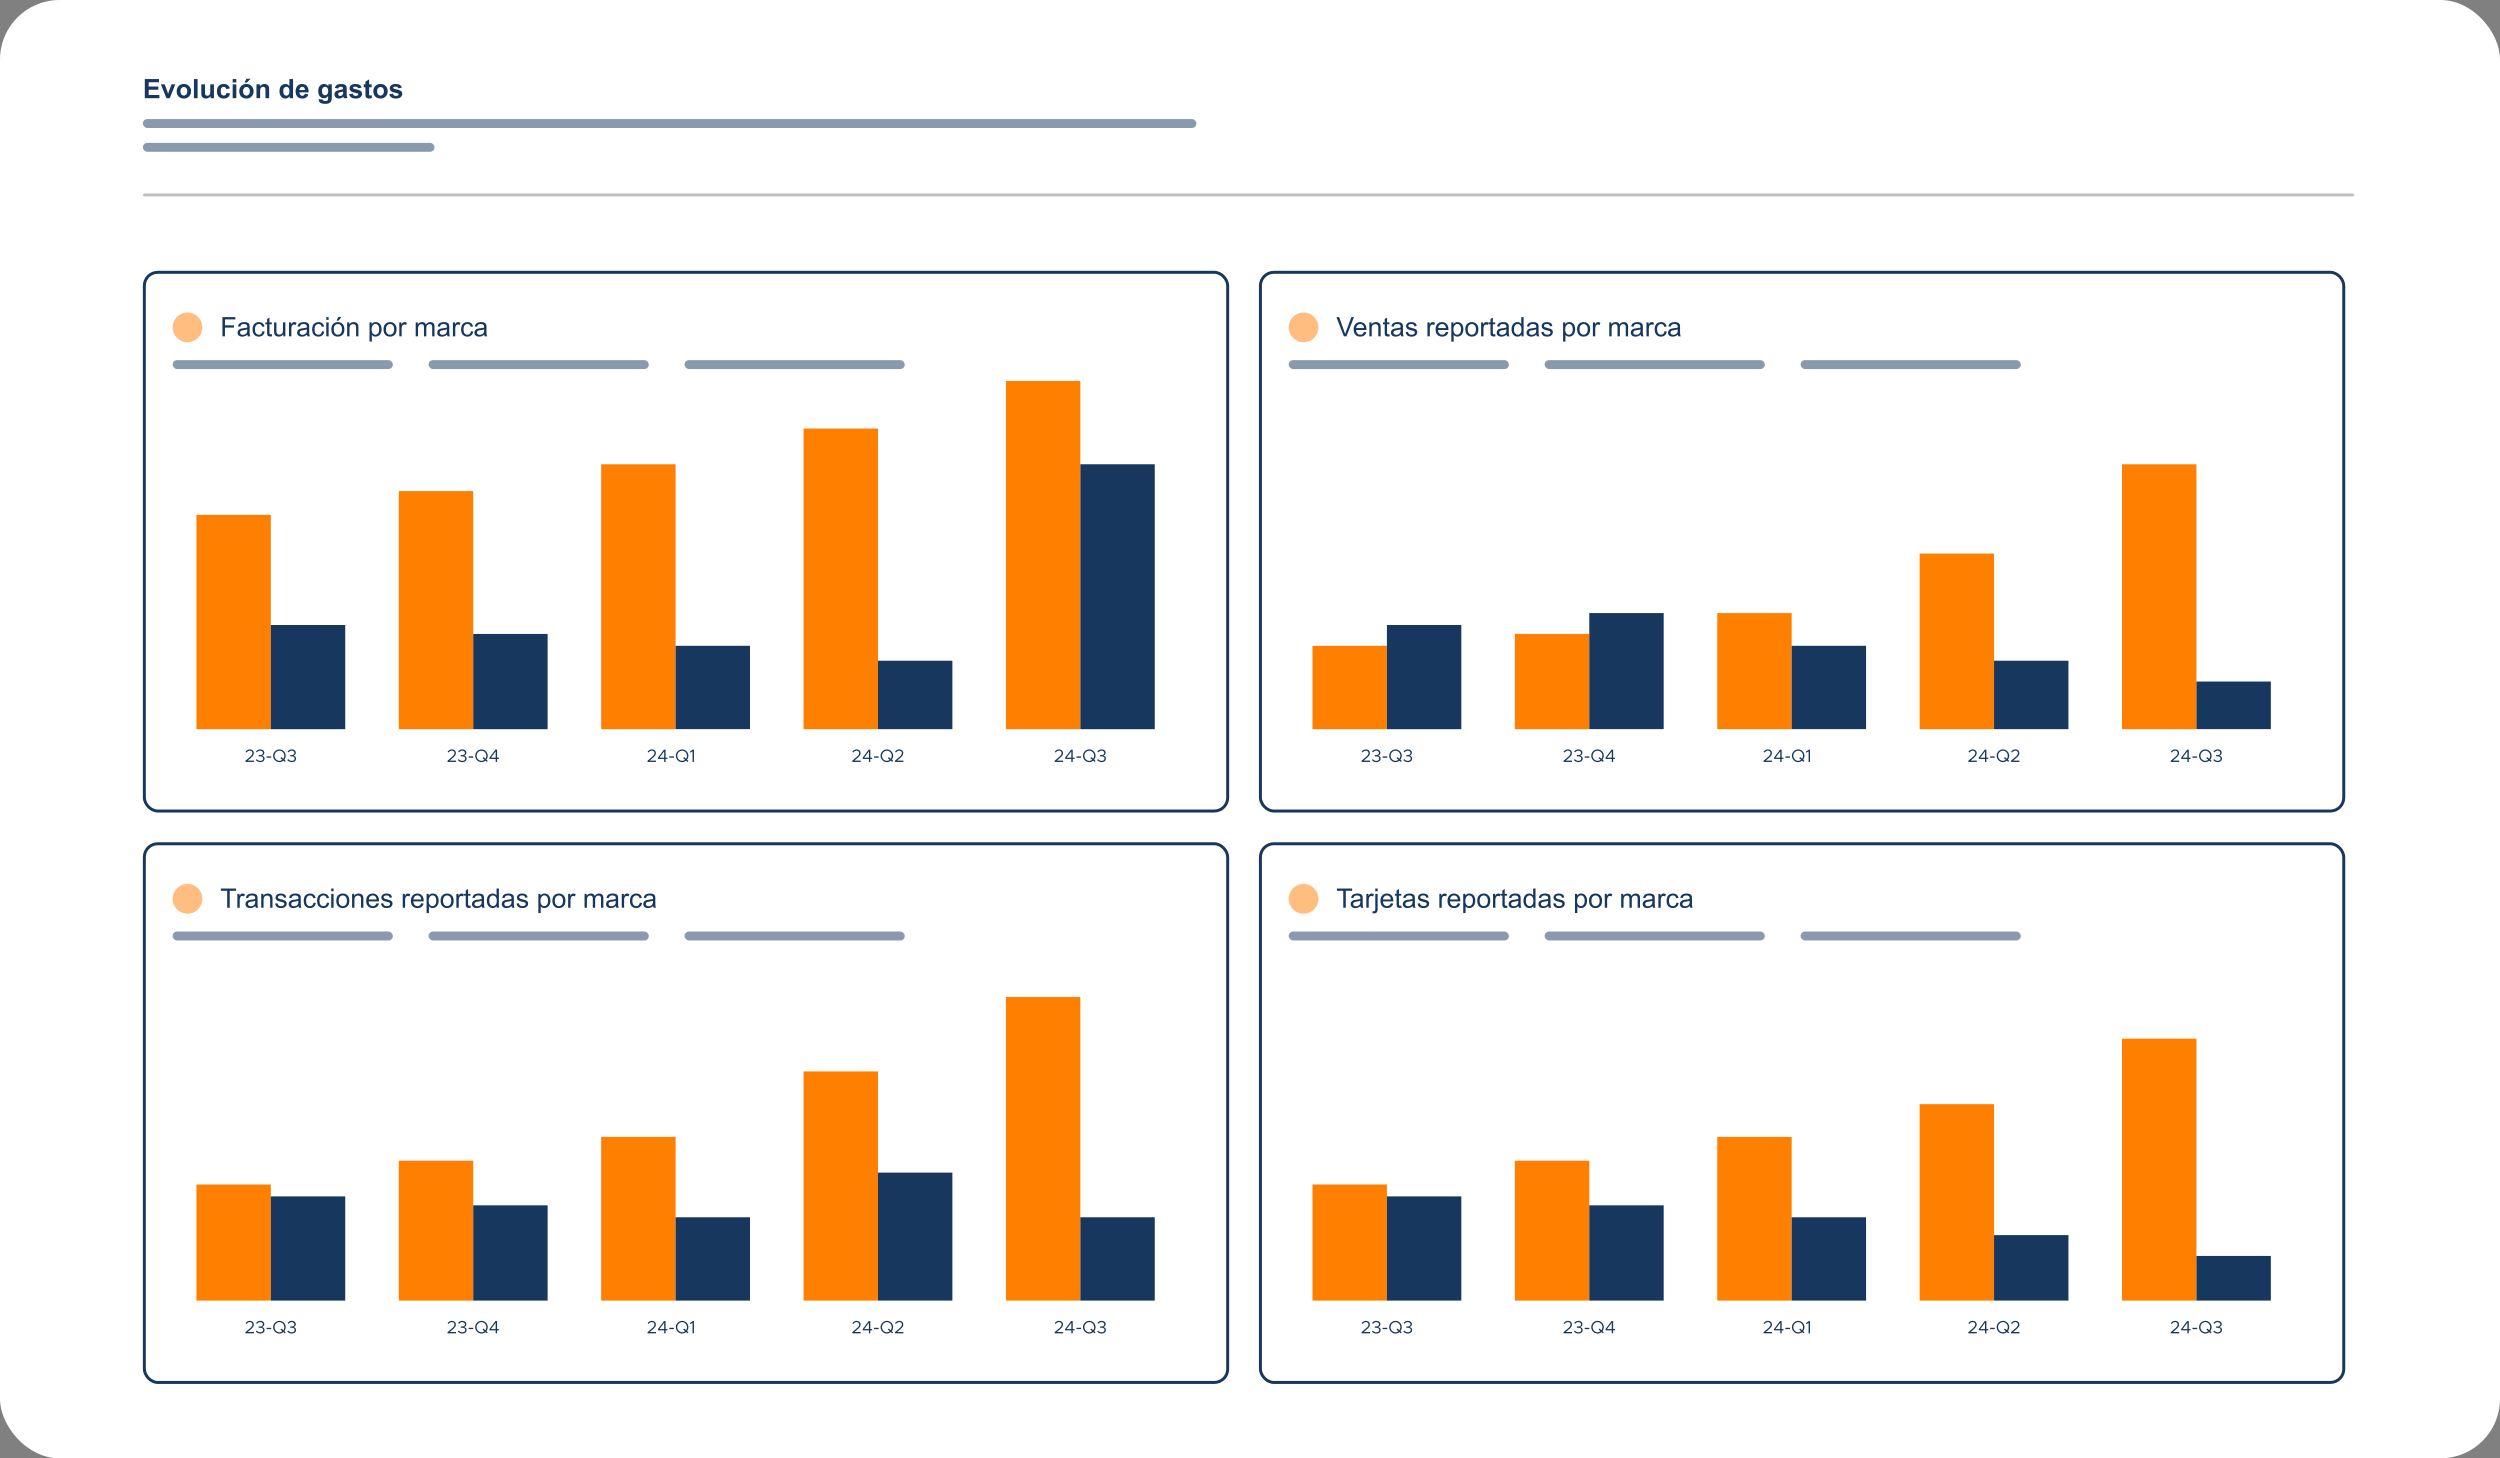<svg xmlns="http://www.w3.org/2000/svg" width="840" height="490" fill="none"><rect width="100%" height="100%" fill="#808080" stroke="none"/><rect width="840" height="490" fill="#fff" rx="20"/><circle cx="63" cy="302" r="5" fill="#FF7F00" fill-opacity=".5"/><circle cx="63" cy="110" r="5" fill="#FF7F00" fill-opacity=".5"/><circle cx="438" cy="110" r="5" fill="#FF7F00" fill-opacity=".5"/><circle cx="438" cy="302" r="5" fill="#FF7F00" fill-opacity=".5"/><path fill="#17375E" d="M76.334 305v-5.682H74.21v-.76h5.106v.76h-2.131V305zm3.418 0v-4.667h.712v.708q.273-.498.501-.655a.9.9 0 0 1 .51-.158q.4 0 .813.254l-.272.734a1.13 1.13 0 0 0-.58-.171.75.75 0 0 0-.466.158.83.83 0 0 0-.295.431 3 3 0 0 0-.132.923V305zm6.052-.576a3 3 0 0 1-.848.528q-.405.153-.87.153-.77 0-1.183-.373a1.25 1.25 0 0 1-.413-.962q0-.343.154-.624a1.3 1.3 0 0 1 .409-.458q.255-.17.571-.259.233-.061.703-.118.958-.115 1.41-.273.005-.162.005-.206 0-.484-.224-.682-.303-.268-.9-.268-.559 0-.827.198-.264.194-.391.69l-.774-.105q.105-.498.348-.8.241-.308.698-.47a3.1 3.1 0 0 1 1.06-.167q.597 0 .97.14.375.141.55.356.176.211.246.536.04.202.04.73v1.054q0 1.104.048 1.398.053.29.202.558h-.826a1.7 1.7 0 0 1-.158-.576m-.066-1.766q-.43.176-1.292.299-.488.07-.69.158a.68.68 0 0 0-.422.633q0 .315.237.527.242.211.703.211.457 0 .813-.198.357-.202.523-.549.128-.269.128-.791zm2.03 2.342v-4.667h.712v.664q.515-.77 1.485-.769.423 0 .774.153.355.15.531.396t.247.584q.044.22.044.769V305h-.792v-2.839q0-.483-.092-.721a.75.75 0 0 0-.33-.382 1 1 0 0 0-.549-.145 1.3 1.3 0 0 0-.874.321q-.365.321-.365 1.217V305zm4.693-1.393.783-.123q.066.47.364.721.304.25.844.25.545 0 .809-.22.263-.223.263-.523a.48.48 0 0 0-.233-.421q-.162-.106-.808-.269-.87-.22-1.209-.377a1.2 1.2 0 0 1-.51-.444 1.2 1.2 0 0 1-.17-.629q0-.312.14-.575.145-.268.391-.444.185-.136.501-.229a2.4 2.4 0 0 1 .685-.096q.55 0 .963.158.417.158.615.43.198.268.273.721l-.774.106a.84.84 0 0 0-.307-.563q-.251-.202-.712-.202-.546 0-.778.18-.233.18-.233.422 0 .154.097.277a.7.7 0 0 0 .303.211q.119.043.699.202.84.224 1.169.369.333.141.522.413.19.273.19.677 0 .396-.233.747a1.5 1.5 0 0 1-.664.541q-.435.188-.984.188-.91 0-1.39-.377-.474-.378-.606-1.121m7.862.817a3 3 0 0 1-.848.528q-.405.153-.87.153-.77 0-1.182-.373a1.25 1.25 0 0 1-.413-.962q0-.343.154-.624.157-.286.408-.458.255-.17.572-.259.233-.061.703-.118.958-.115 1.41-.273l.005-.206q0-.484-.224-.682-.304-.268-.901-.268-.558 0-.826.198-.264.194-.392.69l-.773-.105q.105-.498.347-.8.242-.308.699-.47a3.1 3.1 0 0 1 1.059-.167q.597 0 .971.14.373.141.549.356.177.211.247.536.039.202.039.73v1.054q0 1.104.048 1.398.053.29.203.558h-.827a1.7 1.7 0 0 1-.158-.576m-.066-1.766q-.43.176-1.292.299-.488.07-.69.158a.68.68 0 0 0-.422.633q0 .315.238.527.241.211.703.211.457 0 .813-.198.356-.202.523-.549.127-.269.127-.791zm5.076.633.778.101q-.127.804-.655 1.261-.523.452-1.288.452-.957 0-1.542-.624-.58-.628-.58-1.797 0-.756.25-1.323a1.74 1.74 0 0 1 .761-.848 2.26 2.26 0 0 1 1.116-.285q.76 0 1.244.386.483.382.619 1.09l-.769.119q-.11-.471-.391-.708a1 1 0 0 0-.672-.237q-.599 0-.972.431-.373.426-.373 1.353 0 .94.36 1.367.36.426.941.426.465 0 .778-.286.312-.285.395-.878m4.5 0 .778.101q-.127.804-.655 1.261-.523.452-1.288.452-.957 0-1.542-.624-.58-.628-.58-1.797 0-.756.25-1.323a1.74 1.74 0 0 1 .761-.848 2.26 2.26 0 0 1 1.116-.285q.76 0 1.244.386.483.382.619 1.09l-.769.119q-.11-.471-.391-.708a1 1 0 0 0-.672-.237q-.599 0-.972.431-.373.426-.373 1.353 0 .94.36 1.367.36.426.941.426.465 0 .778-.286.312-.285.395-.878m1.459-3.824v-.909h.791v.909zm0 5.533v-4.667h.791V305zm1.705-2.333q0-1.297.721-1.921.601-.519 1.468-.518.962 0 1.573.632.61.628.611 1.741 0 .9-.273 1.419a1.9 1.9 0 0 1-.786.8q-.515.285-1.125.285-.981 0-1.587-.628-.602-.628-.602-1.81m.813 0q0 .896.391 1.344.391.444.985.444.588 0 .98-.448.39-.449.391-1.367 0-.866-.396-1.309a1.24 1.24 0 0 0-.975-.449q-.594 0-.985.444t-.391 1.341m4.491 2.333v-4.667h.712v.664q.514-.77 1.486-.769.422 0 .773.153.356.15.532.396.175.246.246.584.044.22.044.769V305h-.791v-2.839q0-.483-.093-.721a.74.74 0 0 0-.329-.382 1 1 0 0 0-.549-.145 1.3 1.3 0 0 0-.875.321q-.365.321-.365 1.217V305zm8.205-1.503.817.101q-.193.717-.716 1.112t-1.336.395q-1.024 0-1.626-.628-.598-.633-.598-1.771 0-1.177.607-1.828.607-.65 1.573-.65.936 0 1.529.637.594.637.594 1.793 0 .07-.005.211h-3.48q.043.768.435 1.177t.975.409q.435 0 .743-.228.308-.23.488-.73m-2.597-1.279h2.606q-.053-.589-.299-.883a1.21 1.21 0 0 0-.98-.457q-.545 0-.919.365-.369.364-.408.975m4.095 1.389.783-.123q.066.47.364.721.304.25.844.25.545 0 .809-.22.263-.223.263-.523a.48.48 0 0 0-.233-.421q-.162-.106-.808-.269-.87-.22-1.209-.377a1.2 1.2 0 0 1-.509-.444 1.2 1.2 0 0 1-.172-.629q0-.312.141-.575.145-.268.391-.444.185-.136.501-.229.32-.096.685-.096.55 0 .963.158.417.158.615.43.198.268.273.721l-.774.106a.85.85 0 0 0-.307-.563q-.251-.202-.712-.202-.546 0-.778.18-.233.18-.233.422 0 .154.097.277a.7.7 0 0 0 .303.211q.119.043.699.202.839.224 1.168.369.334.141.523.413.189.273.189.677 0 .396-.233.747a1.5 1.5 0 0 1-.663.541q-.435.188-.984.188-.91 0-1.389-.377-.475-.378-.607-1.121m7.313 1.393v-4.667h.712v.708q.272-.498.501-.655a.9.9 0 0 1 .51-.158q.399 0 .813.254l-.273.734a1.13 1.13 0 0 0-.58-.171.75.75 0 0 0-.466.158.83.83 0 0 0-.294.431 3 3 0 0 0-.132.923V305zm6.201-1.503.817.101q-.194.717-.716 1.112-.523.395-1.336.395-1.025 0-1.626-.628-.598-.633-.598-1.771 0-1.177.607-1.828.606-.65 1.573-.65.936 0 1.529.637t.593 1.793q0 .07-.004.211h-3.481q.045.768.436 1.177.39.41.975.409.435 0 .743-.228.307-.23.488-.73m-2.598-1.279h2.606q-.052-.589-.298-.883a1.21 1.21 0 0 0-.98-.457q-.546 0-.919.365-.369.364-.409.975m4.413 4.571v-6.456h.72v.606q.255-.356.576-.531.32-.18.778-.18.597 0 1.054.307.458.308.69.87.233.558.233 1.226 0 .717-.259 1.292-.255.571-.747.879a1.9 1.9 0 0 1-1.028.303q-.396 0-.712-.167a1.6 1.6 0 0 1-.514-.421v2.272zm.716-4.096q0 .9.365 1.331.364.432.883.431.527 0 .901-.444.378-.448.378-1.384 0-.892-.369-1.336-.365-.444-.875-.444-.506 0-.896.475-.387.47-.387 1.371m3.999-.026q0-1.297.721-1.921.601-.519 1.467-.518.962 0 1.574.632.61.628.61 1.741 0 .9-.272 1.419a1.9 1.9 0 0 1-.787.8q-.513.285-1.125.285-.98 0-1.586-.628-.602-.628-.602-1.81m.813 0q0 .896.391 1.344.392.444.984.444.59 0 .98-.448.391-.449.391-1.367 0-.866-.395-1.309a1.24 1.24 0 0 0-.976-.449q-.593 0-.984.444t-.391 1.341m4.482 2.333v-4.667h.712v.708q.273-.498.501-.655a.9.9 0 0 1 .51-.158q.4 0 .813.254l-.273.734a1.13 1.13 0 0 0-.58-.171.75.75 0 0 0-.465.158.84.84 0 0 0-.295.431 3 3 0 0 0-.132.923V305zm4.733-.708.114.699a3 3 0 0 1-.597.071q-.43 0-.668-.137a.76.76 0 0 1-.334-.356q-.097-.224-.097-.936v-2.685h-.58v-.615h.58v-1.156l.787-.474v1.63h.795v.615h-.795v2.729q0 .339.039.435.044.097.137.154a.54.54 0 0 0 .272.057q.132 0 .347-.031m3.823.132a3 3 0 0 1-.848.528 2.4 2.4 0 0 1-.87.153q-.77 0-1.182-.373a1.25 1.25 0 0 1-.413-.962q0-.343.154-.624.157-.286.408-.458.255-.17.572-.259.232-.061.703-.118.959-.115 1.41-.273l.005-.206q0-.484-.224-.682-.303-.268-.901-.268-.559 0-.826.198-.264.194-.391.69l-.774-.105q.105-.498.347-.8.242-.308.699-.47a3.1 3.1 0 0 1 1.059-.167q.598 0 .971.14t.55.356q.175.211.246.536.039.202.039.73v1.054q0 1.104.049 1.398.052.29.202.558h-.826a1.7 1.7 0 0 1-.159-.576m-.066-1.766q-.43.176-1.291.299-.489.07-.69.158a.68.68 0 0 0-.422.633q0 .315.237.527.241.211.703.211.457 0 .813-.198.356-.202.523-.549.127-.269.127-.791zm5.059 2.342v-.589q-.444.694-1.306.694-.558 0-1.028-.307a2.05 2.05 0 0 1-.725-.857 3 3 0 0 1-.255-1.27q0-.699.233-1.266a1.83 1.83 0 0 1 .699-.874q.465-.303 1.041-.303.423 0 .752.18.329.176.536.461v-2.311h.786V305zm-2.501-2.329q0 .897.378 1.34t.892.444q.519 0 .879-.422.365-.426.365-1.296 0-.959-.369-1.406-.37-.449-.91-.449-.528 0-.883.431-.352.43-.352 1.358m7.528 1.753a3 3 0 0 1-.848.528q-.405.153-.87.153-.77 0-1.182-.373a1.25 1.25 0 0 1-.414-.962q0-.343.154-.624.159-.286.409-.458.255-.17.571-.259.234-.061.703-.118.958-.115 1.411-.273l.004-.206q0-.484-.224-.682-.303-.268-.901-.268-.558 0-.826.198-.264.194-.391.69l-.773-.105q.105-.498.347-.8.242-.308.699-.47a3 3 0 0 1 1.059-.167q.597 0 .971.14t.549.356q.176.211.246.536.04.202.04.73v1.054q0 1.104.048 1.398.053.29.202.558h-.826a1.7 1.7 0 0 1-.158-.576m-.066-1.766q-.43.176-1.292.299-.487.07-.69.158a.68.68 0 0 0-.422.633q0 .315.238.527.241.211.703.211.456 0 .813-.198.355-.202.523-.549.127-.269.127-.791zm1.714.949.782-.123q.066.47.365.721.303.25.844.25.544 0 .808-.22.264-.223.264-.523a.48.48 0 0 0-.233-.421q-.162-.106-.809-.269-.87-.22-1.208-.377a1.2 1.2 0 0 1-.51-.444 1.2 1.2 0 0 1-.171-.629q0-.312.14-.575.145-.268.391-.444.186-.136.501-.229.321-.096.686-.096.55 0 .962.158.418.158.616.43.197.268.272.721l-.773.106a.85.85 0 0 0-.308-.563q-.25-.202-.712-.202-.544 0-.778.18t-.233.422q0 .154.097.277a.7.7 0 0 0 .303.211q.119.043.699.202.84.224 1.169.369.334.141.523.413.189.273.189.677 0 .396-.233.747a1.5 1.5 0 0 1-.664.541q-.435.188-.984.188-.909 0-1.389-.377-.474-.378-.606-1.121m7.321 3.182v-6.456h.721v.606q.255-.356.576-.531.32-.18.777-.18.598 0 1.055.307.457.308.69.87.233.558.233 1.226 0 .717-.259 1.292-.255.571-.747.879a1.9 1.9 0 0 1-1.029.303q-.395 0-.712-.167a1.6 1.6 0 0 1-.514-.421v2.272zm.716-4.096q0 .9.365 1.331.365.432.884.431.526 0 .9-.444.378-.448.378-1.384 0-.892-.369-1.336-.364-.444-.874-.444-.505 0-.897.475-.387.47-.387 1.371m4-.026q0-1.297.72-1.921.603-.519 1.468-.518.963 0 1.573.632.61.628.611 1.741 0 .9-.272 1.419a1.9 1.9 0 0 1-.787.8q-.515.285-1.125.285-.98 0-1.586-.628-.602-.628-.602-1.81m.813 0q0 .896.391 1.344.39.444.984.444.589 0 .98-.448.391-.449.391-1.367 0-.866-.395-1.309a1.24 1.24 0 0 0-.976-.449q-.594 0-.984.444-.391.444-.391 1.341m4.482 2.333v-4.667h.712v.708q.272-.498.501-.655a.9.9 0 0 1 .51-.158q.399 0 .813.254l-.273.734a1.13 1.13 0 0 0-.58-.171.75.75 0 0 0-.466.158.83.83 0 0 0-.294.431 3 3 0 0 0-.132.923V305zm5.511 0v-4.667h.707v.655q.22-.343.585-.55.365-.21.83-.21.52 0 .848.215.334.215.471.602.553-.817 1.441-.817.694 0 1.068.386.373.382.373 1.182V305h-.786v-2.94q0-.474-.079-.681a.64.64 0 0 0-.277-.338.87.87 0 0 0-.475-.128q-.492 0-.817.33-.325.324-.325 1.046V305h-.791v-3.032q0-.527-.194-.791t-.633-.264a1.16 1.16 0 0 0-.619.176 1 1 0 0 0-.409.514q-.127.339-.127.976V305zm10.542-.576a3 3 0 0 1-.848.528q-.405.153-.87.153-.77 0-1.182-.373a1.25 1.25 0 0 1-.413-.962q0-.343.153-.624.159-.286.409-.458.255-.17.571-.259.233-.061.704-.118.957-.115 1.41-.273l.005-.206q0-.484-.224-.682-.304-.268-.901-.268-.558 0-.827.198-.263.194-.391.69l-.773-.105q.105-.498.347-.8.241-.308.699-.47a3 3 0 0 1 1.059-.167q.597 0 .971.14.373.141.549.356.177.211.246.536.04.202.04.73v1.054q0 1.104.048 1.398.054.29.203.558h-.827a1.7 1.7 0 0 1-.158-.576m-.066-1.766q-.43.176-1.292.299-.488.07-.69.158a.688.688 0 0 0-.184 1.16q.241.211.703.211.457 0 .813-.198.355-.202.523-.549.127-.269.127-.791zm2.022 2.342v-4.667h.712v.708q.272-.498.501-.655a.9.9 0 0 1 .509-.158q.4 0 .813.254l-.272.734a1.13 1.13 0 0 0-.58-.171.75.75 0 0 0-.466.158.83.83 0 0 0-.294.431 3 3 0 0 0-.132.923V305zm6.051-1.709.778.101q-.127.804-.655 1.261-.523.452-1.288.452-.957 0-1.542-.624-.58-.628-.58-1.797 0-.756.25-1.323a1.74 1.74 0 0 1 .761-.848 2.26 2.26 0 0 1 1.116-.285q.76 0 1.243.386.484.382.62 1.09l-.769.119q-.11-.471-.391-.708a1 1 0 0 0-.672-.237q-.599 0-.972.431-.373.426-.373 1.353 0 .94.36 1.367.36.426.941.426.465 0 .777-.286.312-.285.396-.878m4.5 1.133a3 3 0 0 1-.848.528q-.405.153-.87.153-.77 0-1.182-.373a1.25 1.25 0 0 1-.413-.962q0-.343.153-.624.159-.286.409-.458.255-.17.571-.259.234-.061.703-.118.958-.115 1.411-.273l.004-.206q0-.484-.224-.682-.303-.268-.901-.268-.558 0-.826.198-.263.194-.391.69l-.773-.105q.105-.498.347-.8.242-.308.699-.47a3 3 0 0 1 1.059-.167q.597 0 .971.14.373.141.549.356.175.211.246.536.04.202.04.73v1.054q0 1.104.048 1.398.053.29.202.558h-.826a1.7 1.7 0 0 1-.158-.576m-.066-1.766q-.43.176-1.292.299-.488.07-.69.158a.68.68 0 0 0-.422.633q0 .315.238.527.241.211.703.211.456 0 .813-.198.355-.202.523-.549.127-.269.127-.791zM74.738 113v-6.442h4.347v.76H75.59v1.995h3.023v.76h-3.023V113zm8.403-.576a3 3 0 0 1-.849.528q-.405.153-.87.153-.768 0-1.182-.373a1.25 1.25 0 0 1-.413-.962q0-.343.154-.624a1.3 1.3 0 0 1 .409-.458q.255-.17.57-.259.234-.061.704-.118.959-.115 1.41-.273.005-.162.005-.206 0-.484-.224-.682-.303-.267-.9-.268-.559 0-.827.198-.264.194-.391.69l-.774-.105q.105-.498.348-.8.241-.308.698-.47a3.1 3.1 0 0 1 1.06-.167q.597 0 .97.14.375.141.55.356.176.211.246.536.04.202.04.73v1.054q0 1.104.048 1.398.052.29.202.558h-.826a1.7 1.7 0 0 1-.158-.576m-.066-1.766q-.43.176-1.292.299-.488.07-.69.158a.68.68 0 0 0-.422.633q0 .315.237.527.242.211.703.211.457 0 .813-.198.357-.203.523-.549.128-.269.128-.791zm5.075.633.778.101q-.127.804-.655 1.261-.522.452-1.287.452-.958 0-1.543-.624-.58-.629-.58-1.797 0-.756.25-1.323.252-.567.761-.848.514-.285 1.116-.285.76 0 1.244.386.483.382.62 1.09l-.77.119q-.11-.471-.39-.708a1 1 0 0 0-.673-.237q-.597 0-.971.431-.374.426-.374 1.353 0 .94.36 1.367.36.426.941.426.465 0 .778-.286.312-.285.395-.878m3.182 1.001.114.699a3 3 0 0 1-.597.071q-.431 0-.668-.137a.76.76 0 0 1-.334-.356q-.097-.224-.097-.936v-2.685h-.58v-.615h.58v-1.156l.787-.474v1.63h.795v.615h-.795v2.729q0 .339.04.435.043.097.135.154a.54.54 0 0 0 .273.057 2.5 2.5 0 0 0 .347-.031m3.837.708v-.686q-.546.791-1.481.791-.414 0-.774-.158a1.3 1.3 0 0 1-.532-.395 1.5 1.5 0 0 1-.241-.589 4 4 0 0 1-.049-.738v-2.892h.791v2.588q0 .62.049.835a.84.84 0 0 0 .316.493 1 1 0 0 0 .598.175q.356 0 .668-.18.311-.184.44-.496.13-.317.131-.915v-2.5h.791V113zm1.942 0v-4.667h.712v.708q.272-.498.5-.655a.9.9 0 0 1 .51-.158q.4 0 .814.254l-.273.734a1.13 1.13 0 0 0-.58-.171.75.75 0 0 0-.466.158.83.83 0 0 0-.294.431 3 3 0 0 0-.132.923V113zm6.051-.576a3 3 0 0 1-.848.528q-.405.153-.87.153-.77 0-1.182-.373a1.25 1.25 0 0 1-.413-.962q0-.343.153-.624.159-.286.409-.458.255-.17.571-.259.233-.061.704-.118.957-.115 1.41-.273l.005-.206q0-.484-.225-.682-.303-.267-.9-.268-.558 0-.827.198-.263.194-.391.69l-.773-.105q.105-.498.347-.8.242-.308.699-.47a3 3 0 0 1 1.059-.167q.597 0 .971.14t.549.356q.177.211.246.536.04.202.04.73v1.054q0 1.104.048 1.398.053.29.202.558h-.826a1.7 1.7 0 0 1-.158-.576m-.066-1.766q-.43.176-1.292.299-.488.07-.69.158a.68.68 0 0 0-.422.633q0 .315.238.527.241.211.703.211.457 0 .813-.198.355-.203.523-.549.127-.269.127-.791zm5.076.633.778.101q-.128.804-.655 1.261-.523.452-1.288.452-.958 0-1.542-.624-.58-.629-.58-1.797 0-.756.25-1.323a1.74 1.74 0 0 1 .761-.848 2.26 2.26 0 0 1 1.116-.285q.76 0 1.243.386.484.382.62 1.09l-.769.119q-.11-.471-.391-.708a1 1 0 0 0-.673-.237q-.597 0-.971.431-.373.426-.373 1.353 0 .94.36 1.367.36.426.941.426.465 0 .777-.286.312-.285.396-.878m1.459-3.824v-.909h.791v.909zm0 5.533v-4.667h.791V113zm1.705-2.333q0-1.297.721-1.921.602-.519 1.467-.518.962 0 1.574.632.61.628.61 1.741 0 .9-.272 1.419a1.9 1.9 0 0 1-.787.8q-.513.285-1.125.285-.98 0-1.586-.628-.602-.628-.602-1.81m.813 0q0 .895.391 1.344.391.444.984.444.59 0 .98-.448.392-.449.392-1.367 0-.866-.396-1.309a1.24 1.24 0 0 0-.976-.449q-.593 0-.984.444t-.391 1.341m.936-2.914.584-1.231h1.038l-.967 1.231zM116.64 113v-4.667h.712v.664q.514-.77 1.485-.769.422 0 .774.153.355.15.532.396.175.246.246.584.044.22.044.769V113h-.791v-2.839q0-.483-.093-.721a.74.74 0 0 0-.329-.382 1 1 0 0 0-.55-.145q-.505 0-.874.321-.365.321-.365 1.217V113zm7.515 1.789v-6.456h.72v.606q.255-.355.576-.531.32-.18.778-.18.597 0 1.055.307.456.308.69.87.233.558.233 1.226 0 .717-.26 1.292-.255.572-.747.879a1.9 1.9 0 0 1-1.028.303q-.396 0-.712-.167a1.6 1.6 0 0 1-.514-.421v2.272zm.716-4.096q0 .9.365 1.331.364.431.883.431.528 0 .901-.444.378-.448.378-1.384 0-.892-.369-1.336-.365-.444-.875-.444-.505 0-.896.475-.387.47-.387 1.371m3.999-.026q0-1.297.721-1.921.601-.519 1.468-.518.962 0 1.573.632.61.628.611 1.741 0 .9-.273 1.419a1.9 1.9 0 0 1-.786.8q-.514.285-1.125.285-.981 0-1.587-.628-.602-.628-.602-1.81m.813 0q0 .895.391 1.344.391.444.985.444.588 0 .98-.448.39-.449.391-1.367 0-.866-.396-1.309a1.24 1.24 0 0 0-.975-.449q-.594 0-.985.444t-.391 1.341m4.483 2.333v-4.667h.711v.708q.273-.498.501-.655a.9.9 0 0 1 .51-.158q.4 0 .813.254l-.272.734a1.14 1.14 0 0 0-.58-.171.75.75 0 0 0-.466.158.84.84 0 0 0-.295.431 3 3 0 0 0-.131.923V113zm5.51 0v-4.667h.708v.655a1.64 1.64 0 0 1 .584-.55q.364-.21.831-.21.518 0 .848.215.334.215.47.602.554-.817 1.442-.817.693 0 1.067.386.374.382.374 1.182V113h-.787v-2.94q0-.474-.079-.681a.64.64 0 0 0-.277-.338.87.87 0 0 0-.474-.128q-.492 0-.818.33-.325.324-.325 1.046V113h-.791v-3.032q0-.528-.193-.791-.194-.264-.633-.264-.334 0-.62.176a1 1 0 0 0-.408.514q-.128.339-.128.976V113zm10.543-.576a3 3 0 0 1-.848.528q-.405.153-.871.153-.768 0-1.182-.373a1.25 1.25 0 0 1-.413-.962q0-.343.154-.624.159-.286.409-.458.255-.17.571-.259.233-.061.703-.118.958-.115 1.411-.273l.004-.206q0-.484-.224-.682-.303-.267-.901-.268-.558 0-.826.198-.264.194-.391.69l-.773-.105q.105-.498.347-.8.242-.308.698-.47a3.1 3.1 0 0 1 1.059-.167q.599 0 .972.14t.549.356q.175.211.246.536.04.202.04.73v1.054q0 1.104.048 1.398.053.29.202.558h-.826a1.7 1.7 0 0 1-.158-.576m-.066-1.766q-.43.176-1.292.299-.488.07-.69.158a.68.68 0 0 0-.422.633q0 .315.237.527.242.211.703.211.458 0 .813-.198a1.24 1.24 0 0 0 .523-.549q.128-.269.128-.791zm2.021 2.342v-4.667h.712v.708q.273-.498.501-.655a.9.9 0 0 1 .51-.158q.4 0 .813.254l-.272.734a1.14 1.14 0 0 0-.581-.171.75.75 0 0 0-.465.158.84.84 0 0 0-.295.431 3 3 0 0 0-.132.923V113zm6.052-1.709.777.101q-.127.804-.654 1.261-.523.452-1.288.452-.959 0-1.542-.624-.58-.629-.581-1.797 0-.756.251-1.323.25-.567.76-.848.514-.285 1.116-.285.76 0 1.244.386.483.382.62 1.09l-.769.119q-.11-.471-.391-.708a1 1 0 0 0-.673-.237q-.597 0-.971.431-.374.426-.374 1.353 0 .94.361 1.367.36.426.94.426.466 0 .778-.286.312-.285.396-.878m4.5 1.133a3 3 0 0 1-.849.528 2.4 2.4 0 0 1-.87.153q-.768 0-1.182-.373a1.25 1.25 0 0 1-.413-.962q0-.343.154-.624.158-.286.409-.458.255-.17.571-.259.233-.061.703-.118.958-.115 1.411-.273l.004-.206q0-.484-.224-.682-.303-.267-.901-.268-.558 0-.826.198-.264.194-.391.69l-.774-.105q.106-.498.348-.8.242-.308.698-.47a3.1 3.1 0 0 1 1.059-.167q.598 0 .972.14.373.141.549.356.175.211.246.536.039.202.039.73v1.054q0 1.104.049 1.398.052.29.202.558h-.826a1.7 1.7 0 0 1-.158-.576m-.066-1.766q-.43.176-1.292.299-.489.07-.69.158a.68.68 0 0 0-.422.633q0 .315.237.527.242.211.703.211.458 0 .813-.198a1.24 1.24 0 0 0 .523-.549q.128-.269.128-.791zM451.536 113l-2.496-6.442h.922l1.675 4.68q.201.562.338 1.054.15-.527.347-1.054l1.74-4.68h.871L452.41 113zm6.754-1.503.817.101q-.192.716-.716 1.112-.523.395-1.336.395-1.023 0-1.626-.628-.597-.633-.597-1.771 0-1.177.606-1.828.606-.65 1.573-.65.936 0 1.53.637.593.637.593 1.793 0 .07-.005.211h-3.48q.043.769.435 1.177.391.41.976.409.435 0 .742-.228.308-.23.488-.73m-2.597-1.279h2.606q-.053-.588-.299-.883a1.21 1.21 0 0 0-.98-.457q-.544 0-.918.365-.37.364-.409.975m4.412 2.782v-4.667h.712v.664q.514-.77 1.485-.769.422 0 .774.153.356.15.531.396.177.246.247.584.043.22.043.769V113h-.791v-2.839q0-.483-.092-.721a.74.74 0 0 0-.329-.382 1 1 0 0 0-.55-.145q-.505 0-.874.321-.365.321-.365 1.217V113zm6.737-.708.114.699a3 3 0 0 1-.598.071q-.43 0-.668-.137a.77.77 0 0 1-.334-.356q-.096-.224-.096-.936v-2.685h-.58v-.615h.58v-1.156l.786-.474v1.63h.796v.615h-.796v2.729q0 .339.04.435a.34.34 0 0 0 .136.154.54.54 0 0 0 .273.057q.132 0 .347-.031m3.823.132a3 3 0 0 1-.848.528q-.405.153-.87.153-.77 0-1.182-.373a1.25 1.25 0 0 1-.413-.962q0-.343.153-.624.159-.286.409-.458.255-.17.571-.259.234-.061.703-.118.958-.115 1.411-.273l.005-.206q0-.484-.225-.682-.303-.267-.9-.268-.559 0-.827.198-.263.194-.391.69l-.773-.105q.105-.498.347-.8.241-.308.699-.47a3 3 0 0 1 1.059-.167q.597 0 .971.14.373.141.549.356.176.211.246.536.04.202.04.73v1.054q0 1.104.048 1.398.053.29.202.558h-.826a1.7 1.7 0 0 1-.158-.576m-.066-1.766q-.43.176-1.292.299-.487.07-.69.158a.68.68 0 0 0-.422.633q0 .315.238.527.241.211.703.211.456 0 .813-.198.355-.203.523-.549.127-.269.127-.791zm1.714.949.782-.123q.066.47.365.721.303.25.844.25.545 0 .808-.22.264-.223.264-.523a.48.48 0 0 0-.233-.421q-.162-.106-.809-.269-.87-.22-1.208-.377a1.2 1.2 0 0 1-.51-.444 1.2 1.2 0 0 1-.171-.629q0-.312.14-.575.145-.269.392-.444.185-.136.501-.229.32-.096.685-.096.55 0 .962.158.418.158.616.43.197.268.272.721l-.773.106a.84.84 0 0 0-.308-.563q-.25-.202-.712-.202-.544 0-.778.18t-.233.422q0 .154.097.277a.7.7 0 0 0 .303.211q.118.043.699.202.84.224 1.169.369.334.141.523.413t.189.677q0 .396-.233.747a1.5 1.5 0 0 1-.664.541q-.435.188-.984.188-.909 0-1.389-.377-.474-.378-.606-1.121m7.312 1.393v-4.667h.712v.708q.273-.498.501-.655a.9.9 0 0 1 .51-.158q.4 0 .813.254l-.272.734a1.14 1.14 0 0 0-.58-.171.75.75 0 0 0-.466.158.84.84 0 0 0-.295.431 3 3 0 0 0-.131.923V113zm6.201-1.503.818.101q-.193.716-.717 1.112-.522.395-1.336.395-1.023 0-1.626-.628-.597-.633-.597-1.771 0-1.177.606-1.828.606-.65 1.573-.65.936 0 1.53.637.593.637.593 1.793l-.004.211h-3.481q.044.769.435 1.177.391.41.976.409.435 0 .742-.228.308-.23.488-.73m-2.597-1.279h2.606q-.053-.588-.299-.883a1.21 1.21 0 0 0-.98-.457q-.544 0-.918.365-.37.364-.409.975m4.412 4.571v-6.456h.721v.606q.255-.355.576-.531.32-.18.777-.18.598 0 1.055.307.457.308.69.87.233.558.233 1.226 0 .717-.259 1.292-.255.572-.747.879a1.9 1.9 0 0 1-1.029.303q-.395 0-.712-.167a1.6 1.6 0 0 1-.514-.421v2.272zm.716-4.096q0 .9.365 1.331t.883.431q.528 0 .901-.444.378-.448.378-1.384 0-.892-.369-1.336-.365-.444-.874-.444-.506 0-.897.475-.387.47-.387 1.371m3.999-.026q0-1.297.721-1.921.603-.519 1.468-.518.963 0 1.573.632.61.628.611 1.741 0 .9-.272 1.419a1.9 1.9 0 0 1-.787.8q-.515.285-1.125.285-.98 0-1.587-.628-.602-.628-.602-1.81m.813 0q0 .895.392 1.344.39.444.984.444.589 0 .98-.448.391-.449.391-1.367 0-.866-.395-1.309a1.24 1.24 0 0 0-.976-.449q-.594 0-.984.444-.392.444-.392 1.341m4.483 2.333v-4.667h.712v.708q.271-.498.501-.655a.9.9 0 0 1 .51-.158q.399 0 .813.254l-.273.734a1.13 1.13 0 0 0-.58-.171.75.75 0 0 0-.466.158.83.83 0 0 0-.294.431 3 3 0 0 0-.132.923V113zm4.733-.708.114.699a3 3 0 0 1-.598.071q-.43 0-.668-.137a.77.77 0 0 1-.334-.356q-.096-.224-.096-.936v-2.685h-.58v-.615h.58v-1.156l.786-.474v1.63h.796v.615h-.796v2.729q0 .339.04.435a.34.34 0 0 0 .136.154.54.54 0 0 0 .273.057q.13 0 .347-.031m3.823.132a3 3 0 0 1-.848.528q-.405.153-.87.153-.77 0-1.182-.373a1.25 1.25 0 0 1-.413-.962q0-.343.153-.624.159-.286.409-.458.255-.17.571-.259.234-.061.703-.118.958-.115 1.411-.273l.004-.206q0-.484-.224-.682-.303-.267-.901-.268-.558 0-.826.198-.263.194-.391.69l-.773-.105q.105-.498.347-.8.242-.308.699-.47a3 3 0 0 1 1.059-.167q.597 0 .971.14t.549.356q.175.211.246.536.04.202.04.73v1.054q0 1.104.048 1.398.053.29.202.558h-.826a1.7 1.7 0 0 1-.158-.576m-.066-1.766q-.43.176-1.292.299-.488.07-.69.158a.68.68 0 0 0-.422.633q0 .315.238.527.241.211.703.211.456 0 .813-.198.355-.203.523-.549.127-.269.127-.791zM511.2 113v-.589q-.444.694-1.305.694-.558 0-1.028-.307a2.04 2.04 0 0 1-.725-.857 3 3 0 0 1-.255-1.27q0-.699.233-1.266.233-.571.698-.874a1.87 1.87 0 0 1 1.042-.303q.422 0 .751.18.33.176.536.461v-2.311h.787V113zm-2.5-2.329q0 .896.378 1.34t.892.444q.518 0 .879-.422.364-.426.364-1.296 0-.959-.369-1.406-.369-.449-.909-.449-.527 0-.884.431-.351.43-.351 1.358m7.528 1.753a3 3 0 0 1-.849.528 2.4 2.4 0 0 1-.87.153q-.768 0-1.182-.373a1.25 1.25 0 0 1-.413-.962q0-.343.154-.624.158-.286.409-.458.254-.17.571-.259.233-.061.703-.118.958-.115 1.411-.273l.004-.206q0-.484-.224-.682-.303-.267-.901-.268-.558 0-.826.198-.264.194-.391.69l-.774-.105q.106-.498.347-.8.243-.308.699-.47a3.1 3.1 0 0 1 1.059-.167q.598 0 .971.14.374.141.55.356.175.211.246.536.039.202.039.73v1.054q0 1.104.049 1.398.052.29.202.558h-.826a1.7 1.7 0 0 1-.158-.576m-.066-1.766q-.43.176-1.292.299-.489.07-.69.158a.68.68 0 0 0-.422.633q0 .315.237.527.242.211.703.211.457 0 .813-.198a1.24 1.24 0 0 0 .523-.549q.128-.269.128-.791zm1.713.949.783-.123q.066.47.364.721.304.25.844.25.545 0 .809-.22.264-.223.263-.523a.48.48 0 0 0-.232-.421q-.163-.106-.809-.269-.87-.22-1.209-.377a1.2 1.2 0 0 1-.509-.444 1.2 1.2 0 0 1-.172-.629q0-.312.141-.575.145-.269.391-.444.185-.136.501-.229a2.4 2.4 0 0 1 .686-.096q.55 0 .962.158.417.158.615.43.198.268.273.721l-.774.106a.84.84 0 0 0-.307-.563q-.251-.202-.712-.202-.546 0-.778.18-.233.18-.233.422 0 .154.097.277a.7.7 0 0 0 .303.211q.119.043.699.202.839.224 1.169.369.334.141.522.413.189.272.189.677 0 .396-.232.747a1.5 1.5 0 0 1-.664.541q-.435.188-.984.188-.91 0-1.389-.377-.475-.378-.607-1.121m7.322 3.182v-6.456h.72v.606q.255-.355.576-.531.32-.18.778-.18.597 0 1.055.307.456.308.69.87.233.558.233 1.226 0 .717-.26 1.292-.255.572-.747.879a1.9 1.9 0 0 1-1.028.303q-.396 0-.712-.167a1.6 1.6 0 0 1-.514-.421v2.272zm.716-4.096q0 .9.365 1.331.364.431.883.431.528 0 .901-.444.378-.448.378-1.384 0-.892-.369-1.336-.365-.444-.875-.444-.505 0-.896.475-.387.47-.387 1.371m3.999-.026q0-1.297.721-1.921.601-.519 1.468-.518.962 0 1.573.632.61.628.611 1.741 0 .9-.273 1.419a1.9 1.9 0 0 1-.786.8q-.514.285-1.125.285-.981 0-1.587-.628-.602-.628-.602-1.81m.813 0q0 .895.391 1.344.391.444.985.444.588 0 .98-.448.39-.449.391-1.367 0-.866-.396-1.309a1.24 1.24 0 0 0-.975-.449q-.594 0-.985.444t-.391 1.341m4.483 2.333v-4.667h.711v.708q.273-.498.501-.655a.9.9 0 0 1 .51-.158q.4 0 .813.254l-.272.734a1.14 1.14 0 0 0-.58-.171.75.75 0 0 0-.466.158.84.84 0 0 0-.295.431 3 3 0 0 0-.131.923V113zm5.51 0v-4.667h.708v.655a1.64 1.64 0 0 1 .584-.55q.364-.21.831-.21.519 0 .848.215.334.215.47.602.554-.817 1.442-.817.693 0 1.067.386.374.382.374 1.182V113h-.787v-2.94q0-.474-.079-.681a.64.64 0 0 0-.277-.338.87.87 0 0 0-.474-.128q-.492 0-.818.33-.325.324-.325 1.046V113h-.791v-3.032q0-.528-.193-.791-.194-.264-.633-.264-.334 0-.62.176a1 1 0 0 0-.408.514q-.128.339-.128.976V113zm10.543-.576a3 3 0 0 1-.848.528q-.405.153-.871.153-.768 0-1.182-.373a1.25 1.25 0 0 1-.413-.962q0-.343.154-.624.159-.286.409-.458.255-.17.571-.259.233-.061.703-.118.958-.115 1.411-.273l.004-.206q0-.484-.224-.682-.303-.267-.901-.268-.558 0-.826.198-.264.194-.391.69l-.774-.105q.106-.498.348-.8.242-.308.698-.47a3.1 3.1 0 0 1 1.059-.167q.598 0 .972.14t.549.356q.175.211.246.536.04.202.04.73v1.054q0 1.104.048 1.398.053.29.202.558h-.826a1.7 1.7 0 0 1-.158-.576m-.066-1.766q-.43.176-1.292.299-.487.07-.69.158a.68.68 0 0 0-.422.633q0 .315.237.527.242.211.703.211.457 0 .813-.198a1.24 1.24 0 0 0 .523-.549q.128-.269.128-.791zm2.021 2.342v-4.667h.712v.708q.273-.498.501-.655a.9.9 0 0 1 .51-.158q.4 0 .813.254l-.273.734a1.13 1.13 0 0 0-.58-.171.75.75 0 0 0-.465.158.84.84 0 0 0-.295.431 3 3 0 0 0-.132.923V113zm6.052-1.709.777.101q-.128.804-.654 1.261-.523.452-1.288.452-.959 0-1.542-.624-.58-.629-.581-1.797 0-.756.251-1.323.25-.567.76-.848.514-.285 1.116-.285.76 0 1.244.386.483.382.62 1.09l-.769.119q-.11-.471-.391-.708a1 1 0 0 0-.673-.237q-.597 0-.971.431-.374.426-.374 1.353 0 .94.361 1.367.36.426.94.426.466 0 .778-.286.312-.285.396-.878m4.5 1.133a3 3 0 0 1-.849.528 2.4 2.4 0 0 1-.87.153q-.768 0-1.182-.373a1.25 1.25 0 0 1-.413-.962q0-.343.154-.624.158-.286.409-.458.255-.17.571-.259.233-.061.703-.118.958-.115 1.411-.273l.004-.206q0-.484-.224-.682-.303-.267-.901-.268-.558 0-.826.198-.264.194-.391.69l-.774-.105q.106-.498.348-.8.242-.308.698-.47a3.1 3.1 0 0 1 1.059-.167q.598 0 .972.14t.549.356q.175.211.246.536.039.202.039.73v1.054q0 1.104.049 1.398.052.29.202.558h-.826a1.7 1.7 0 0 1-.158-.576m-.066-1.766q-.43.176-1.292.299-.489.07-.69.158a.68.68 0 0 0-.422.633q0 .315.237.527.242.211.703.211.457 0 .813-.198a1.24 1.24 0 0 0 .523-.549q.128-.269.128-.791zM451.333 305v-5.682h-2.122v-.76h5.106v.76h-2.131V305zm5.806-.576a3 3 0 0 1-.848.528q-.405.153-.871.153-.768 0-1.182-.373a1.25 1.25 0 0 1-.413-.962q0-.343.154-.624.158-.286.409-.458.255-.17.571-.259.233-.061.703-.118.958-.115 1.411-.273l.004-.206q0-.484-.224-.682-.303-.268-.901-.268-.558 0-.826.198-.264.194-.391.69l-.774-.105q.106-.498.348-.8.242-.308.698-.47a3.1 3.1 0 0 1 1.059-.167q.599 0 .972.14.374.141.549.356.176.211.246.536.04.202.04.73v1.054q0 1.104.048 1.398.052.29.202.558h-.826a1.7 1.7 0 0 1-.158-.576m-.066-1.766q-.43.176-1.292.299-.488.07-.69.158a.68.68 0 0 0-.422.633q0 .315.237.527.242.211.703.211.458 0 .813-.198a1.24 1.24 0 0 0 .523-.549q.128-.269.128-.791zm2.021 2.342v-4.667h.712v.708q.273-.498.501-.655a.9.9 0 0 1 .51-.158q.399 0 .813.254l-.273.734a1.13 1.13 0 0 0-.58-.171.75.75 0 0 0-.465.158.84.84 0 0 0-.295.431 3 3 0 0 0-.132.923V305zm3.002-5.524v-.918h.791v.918zm-1.002 7.335.149-.673q.237.062.374.062.241 0 .36-.163.119-.158.119-.8v-4.904h.791v4.922q0 .861-.224 1.2-.286.44-.95.439-.32 0-.619-.083m6.205-3.314.817.101q-.193.717-.716 1.112t-1.336.395q-1.025 0-1.626-.628-.597-.633-.598-1.771 0-1.177.607-1.828.606-.65 1.573-.65.936 0 1.529.637.594.637.594 1.793 0 .07-.005.211h-3.48q.043.768.435 1.177t.975.409q.435 0 .743-.228.308-.23.488-.73m-2.597-1.279h2.606q-.053-.589-.299-.883a1.21 1.21 0 0 0-.98-.457q-.545 0-.919.365-.369.364-.408.975m6.139 2.074.114.699a3 3 0 0 1-.598.071q-.43 0-.668-.137a.77.77 0 0 1-.334-.356q-.096-.224-.096-.936v-2.685h-.58v-.615h.58v-1.156l.786-.474v1.63h.796v.615h-.796v2.729q0 .339.04.435a.34.34 0 0 0 .136.154.54.54 0 0 0 .273.057q.131 0 .347-.031m3.823.132a3 3 0 0 1-.848.528q-.405.153-.87.153-.77 0-1.182-.373a1.25 1.25 0 0 1-.413-.962q0-.343.153-.624.159-.286.409-.458.255-.17.571-.259.233-.061.704-.118.957-.115 1.41-.273l.005-.206q0-.484-.225-.682-.303-.268-.9-.268-.559 0-.827.198-.263.194-.391.69l-.773-.105q.105-.498.347-.8.242-.308.699-.47a3 3 0 0 1 1.059-.167q.597 0 .971.14t.549.356q.176.211.246.536.04.202.04.73v1.054q0 1.104.048 1.398.053.29.202.558h-.826a1.7 1.7 0 0 1-.158-.576m-.066-1.766q-.43.176-1.292.299-.488.07-.69.158a.68.68 0 0 0-.422.633q0 .315.238.527.241.211.703.211.456 0 .813-.198.355-.202.523-.549.127-.269.127-.791zm1.714.949.782-.123q.066.47.365.721.303.25.844.25.545 0 .808-.22.264-.223.264-.523a.48.48 0 0 0-.233-.421q-.162-.106-.809-.269-.87-.22-1.208-.377a1.2 1.2 0 0 1-.51-.444 1.2 1.2 0 0 1-.171-.629q0-.312.14-.575.146-.268.392-.444.185-.136.501-.229.32-.096.685-.096.549 0 .963.158.417.158.615.43.197.268.272.721l-.773.106a.84.84 0 0 0-.308-.563q-.25-.202-.712-.202-.544 0-.778.18t-.233.422q0 .154.097.277a.7.7 0 0 0 .303.211q.12.043.699.202.84.224 1.169.369.334.141.523.413.189.273.189.677 0 .396-.233.747a1.5 1.5 0 0 1-.663.541 2.5 2.5 0 0 1-.985.188q-.909 0-1.389-.377-.474-.378-.606-1.121m7.313 1.393v-4.667h.711v.708q.273-.498.501-.655a.9.9 0 0 1 .51-.158q.4 0 .813.254l-.272.734a1.14 1.14 0 0 0-.58-.171.75.75 0 0 0-.466.158.84.84 0 0 0-.295.431 3 3 0 0 0-.131.923V305zm6.2-1.503.818.101q-.194.717-.717 1.112t-1.336.395q-1.023 0-1.626-.628-.597-.633-.597-1.771 0-1.177.606-1.828.606-.65 1.573-.65.936 0 1.53.637.593.637.593 1.793l-.004.211h-3.481q.044.768.435 1.177t.976.409q.435 0 .742-.228.308-.23.488-.73m-2.597-1.279h2.606q-.053-.589-.299-.883a1.21 1.21 0 0 0-.98-.457q-.544 0-.918.365-.37.364-.409.975m4.412 4.571v-6.456h.721v.606q.255-.356.576-.531.32-.18.777-.18.598 0 1.055.307.457.308.69.87.233.558.233 1.226 0 .717-.259 1.292-.255.571-.747.879a1.9 1.9 0 0 1-1.029.303q-.395 0-.712-.167a1.6 1.6 0 0 1-.514-.421v2.272zm.716-4.096q0 .9.365 1.331.365.432.883.431.528 0 .901-.444.378-.448.378-1.384 0-.892-.369-1.336-.365-.444-.874-.444-.505 0-.897.475-.387.47-.387 1.371m3.999-.026q0-1.297.721-1.921.603-.519 1.468-.518.963 0 1.573.632.61.628.611 1.741 0 .9-.272 1.419a1.9 1.9 0 0 1-.787.8q-.515.285-1.125.285-.98 0-1.586-.628-.603-.628-.603-1.81m.813 0q0 .896.392 1.344.39.444.984.444.589 0 .98-.448.391-.449.391-1.367 0-.866-.395-1.309a1.24 1.24 0 0 0-.976-.449q-.594 0-.984.444-.392.444-.392 1.341m4.483 2.333v-4.667h.712v.708q.272-.498.501-.655a.9.9 0 0 1 .51-.158q.399 0 .813.254l-.273.734a1.13 1.13 0 0 0-.58-.171.75.75 0 0 0-.466.158.83.83 0 0 0-.294.431 3 3 0 0 0-.132.923V305zm4.733-.708.114.699a3 3 0 0 1-.598.071q-.43 0-.668-.137a.77.77 0 0 1-.334-.356q-.096-.224-.096-.936v-2.685h-.58v-.615h.58v-1.156l.786-.474v1.63h.796v.615h-.796v2.729q0 .339.04.435a.34.34 0 0 0 .136.154.54.54 0 0 0 .273.057q.131 0 .347-.031m3.823.132a3 3 0 0 1-.848.528q-.405.153-.87.153-.77 0-1.182-.373a1.25 1.25 0 0 1-.413-.962q0-.343.153-.624.159-.286.409-.458.255-.17.571-.259.234-.061.703-.118.958-.115 1.411-.273l.005-.206q0-.484-.225-.682-.303-.268-.9-.268-.559 0-.827.198-.263.194-.391.69l-.773-.105q.105-.498.347-.8.242-.308.699-.47a3 3 0 0 1 1.059-.167q.597 0 .971.14t.549.356q.176.211.246.536.04.202.04.73v1.054q0 1.104.048 1.398.053.29.202.558h-.826a1.7 1.7 0 0 1-.158-.576m-.066-1.766q-.43.176-1.292.299-.487.07-.69.158a.68.68 0 0 0-.422.633q0 .315.238.527.241.211.703.211.456 0 .813-.198.355-.202.523-.549.127-.269.127-.791zm5.058 2.342v-.589q-.444.694-1.305.694-.558 0-1.028-.307a2.04 2.04 0 0 1-.725-.857 3 3 0 0 1-.255-1.27q0-.699.233-1.266.233-.571.698-.874a1.87 1.87 0 0 1 1.042-.303q.422 0 .751.18.33.176.536.461v-2.311h.787V305zm-2.5-2.329q0 .897.378 1.34t.892.444q.518 0 .879-.422.364-.426.364-1.296 0-.959-.369-1.406-.369-.449-.909-.449-.527 0-.884.431-.351.43-.351 1.358m7.528 1.753a3 3 0 0 1-.849.528 2.4 2.4 0 0 1-.87.153q-.768 0-1.182-.373a1.25 1.25 0 0 1-.413-.962q0-.343.154-.624.158-.286.409-.458.255-.17.571-.259.233-.061.703-.118.958-.115 1.411-.273l.004-.206q0-.484-.224-.682-.303-.268-.901-.268-.558 0-.826.198-.264.194-.391.69l-.774-.105q.106-.498.347-.8.243-.308.699-.47a3.1 3.1 0 0 1 1.059-.167q.598 0 .971.14.375.141.55.356.176.211.246.536.039.202.039.73v1.054q0 1.104.049 1.398.052.29.202.558h-.826a1.7 1.7 0 0 1-.158-.576m-.066-1.766q-.43.176-1.292.299-.489.07-.69.158a.68.68 0 0 0-.422.633q0 .315.237.527.242.211.703.211.457 0 .813-.198a1.24 1.24 0 0 0 .523-.549q.128-.269.128-.791zm1.714.949.782-.123q.066.47.364.721.304.25.844.25.546 0 .809-.22.264-.223.264-.523a.48.48 0 0 0-.233-.421q-.163-.106-.809-.269-.87-.22-1.208-.377a1.2 1.2 0 0 1-.51-.444 1.2 1.2 0 0 1-.172-.629q0-.312.141-.575.145-.268.391-.444.185-.136.501-.229a2.4 2.4 0 0 1 .686-.096q.55 0 .962.158.417.158.615.43.198.268.273.721l-.774.106a.84.84 0 0 0-.307-.563q-.251-.202-.712-.202-.546 0-.778.18-.233.18-.233.422 0 .154.097.277a.7.7 0 0 0 .303.211q.119.043.699.202.839.224 1.169.369.333.141.523.413.188.273.188.677 0 .396-.232.747a1.5 1.5 0 0 1-.664.541q-.435.188-.984.188-.91 0-1.389-.377-.475-.378-.606-1.121m7.321 3.182v-6.456h.721v.606a1.74 1.74 0 0 1 .575-.531q.32-.18.778-.18.597 0 1.055.307.456.308.69.87.233.558.233 1.226 0 .717-.26 1.292-.255.571-.747.879a1.9 1.9 0 0 1-1.028.303q-.396 0-.712-.167a1.6 1.6 0 0 1-.514-.421v2.272zm.716-4.096q0 .9.365 1.331.364.432.883.431.528 0 .901-.444.378-.448.378-1.384 0-.892-.369-1.336-.365-.444-.875-.444-.505 0-.896.475-.387.47-.387 1.371m3.999-.026q0-1.297.721-1.921.601-.519 1.468-.518.962 0 1.573.632.61.628.611 1.741 0 .9-.273 1.419a1.9 1.9 0 0 1-.786.8q-.514.285-1.125.285-.981 0-1.587-.628-.602-.628-.602-1.81m.813 0q0 .896.391 1.344.391.444.985.444.588 0 .98-.448.39-.449.391-1.367 0-.866-.396-1.309a1.24 1.24 0 0 0-.975-.449q-.594 0-.985.444t-.391 1.341m4.483 2.333v-4.667h.711v.708q.273-.498.501-.655a.9.9 0 0 1 .51-.158q.4 0 .813.254l-.272.734a1.14 1.14 0 0 0-.58-.171.75.75 0 0 0-.466.158.84.84 0 0 0-.295.431 3.1 3.1 0 0 0-.131.923V305zm5.51 0v-4.667h.708v.655a1.64 1.64 0 0 1 .584-.55q.365-.21.831-.21.519 0 .848.215.334.215.47.602.554-.817 1.442-.817.693 0 1.067.386.375.382.374 1.182V305h-.787v-2.94q0-.474-.079-.681a.64.64 0 0 0-.277-.338.87.87 0 0 0-.474-.128q-.492 0-.818.33-.324.324-.325 1.046V305h-.791v-3.032q0-.527-.193-.791-.194-.264-.633-.264-.334 0-.62.176a1 1 0 0 0-.408.514q-.128.339-.128.976V305zm10.543-.576a3 3 0 0 1-.848.528q-.405.153-.87.153-.77 0-1.183-.373a1.25 1.25 0 0 1-.413-.962q0-.343.154-.624.159-.286.409-.458.255-.17.571-.259.233-.061.703-.118.958-.115 1.411-.273l.004-.206q0-.484-.224-.682-.303-.268-.901-.268-.558 0-.826.198-.264.194-.391.69l-.773-.105q.105-.498.347-.8.242-.308.698-.47a3.1 3.1 0 0 1 1.06-.167q.597 0 .971.14t.549.356q.175.211.246.536.04.202.04.73v1.054q0 1.104.048 1.398.053.29.202.558h-.826a1.7 1.7 0 0 1-.158-.576m-.066-1.766q-.43.176-1.292.299-.487.07-.69.158a.68.68 0 0 0-.422.633q0 .315.237.527.242.211.703.211.457 0 .813-.198a1.24 1.24 0 0 0 .523-.549q.128-.269.128-.791zm2.021 2.342v-4.667h.712v.708q.273-.498.501-.655a.9.9 0 0 1 .51-.158q.4 0 .813.254l-.272.734a1.14 1.14 0 0 0-.581-.171.75.75 0 0 0-.465.158.84.84 0 0 0-.295.431 3 3 0 0 0-.132.923V305zm6.052-1.709.777.101q-.127.804-.654 1.261-.523.452-1.288.452-.959 0-1.542-.624-.58-.628-.581-1.797 0-.756.251-1.323.25-.567.76-.848.514-.285 1.116-.285.76 0 1.244.386.483.382.62 1.09l-.769.119q-.11-.471-.391-.708a1 1 0 0 0-.673-.237q-.597 0-.971.431-.374.426-.374 1.353 0 .94.361 1.367.36.426.94.426.466 0 .778-.286.312-.285.396-.878m4.5 1.133a3 3 0 0 1-.849.528 2.4 2.4 0 0 1-.87.153q-.768 0-1.182-.373a1.25 1.25 0 0 1-.413-.962q0-.343.154-.624.158-.286.409-.458.255-.17.571-.259.233-.061.703-.118.958-.115 1.411-.273l.004-.206q0-.484-.224-.682-.303-.268-.901-.268-.558 0-.826.198-.264.194-.391.69l-.774-.105q.106-.498.348-.8.242-.308.698-.47a3.1 3.1 0 0 1 1.059-.167q.599 0 .972.14.374.141.549.356.175.211.246.536.039.202.039.73v1.054q0 1.104.049 1.398.052.29.202.558h-.826a1.7 1.7 0 0 1-.158-.576m-.066-1.766q-.43.176-1.292.299-.488.07-.69.158a.68.68 0 0 0-.422.633q0 .315.237.527.242.211.703.211.457 0 .813-.198a1.24 1.24 0 0 0 .523-.549q.128-.269.128-.791z"/><rect width="364" height="181" x="48.5" y="283.5" stroke="#17375E" rx="4.5"/><rect width="364" height="181" x="48.5" y="91.5" stroke="#17375E" rx="4.5"/><rect width="364" height="181" x="423.5" y="91.5" stroke="#17375E" rx="4.5"/><rect width="364" height="181" x="423.5" y="283.5" stroke="#17375E" rx="4.5"/><rect width="354" height="3" x="48" y="40" fill="#17375E" fill-opacity=".5" rx="1.5"/><rect width="74" height="3" x="58" y="121" fill="#17375E" fill-opacity=".5" rx="1.5"/><rect width="74" height="3" x="58" y="313" fill="#17375E" fill-opacity=".5" rx="1.5"/><rect width="74" height="3" x="433" y="121" fill="#17375E" fill-opacity=".5" rx="1.5"/><rect width="74" height="3" x="433" y="313" fill="#17375E" fill-opacity=".5" rx="1.5"/><rect width="74" height="3" x="144" y="121" fill="#17375E" fill-opacity=".5" rx="1.5"/><rect width="74" height="3" x="144" y="313" fill="#17375E" fill-opacity=".5" rx="1.5"/><rect width="74" height="3" x="519" y="121" fill="#17375E" fill-opacity=".5" rx="1.5"/><rect width="74" height="3" x="519" y="313" fill="#17375E" fill-opacity=".5" rx="1.5"/><rect width="74" height="3" x="230" y="121" fill="#17375E" fill-opacity=".5" rx="1.5"/><rect width="74" height="3" x="230" y="313" fill="#17375E" fill-opacity=".5" rx="1.5"/><rect width="74" height="3" x="605" y="121" fill="#17375E" fill-opacity=".5" rx="1.5"/><rect width="74" height="3" x="605" y="313" fill="#17375E" fill-opacity=".5" rx="1.5"/><rect width="98" height="3" x="48" y="48" fill="#17375E" fill-opacity=".5" rx="1.5"/><rect width="743" height="1" x="48" y="65" fill="#BFBFBF" rx=".5"/><path fill="#17375E" d="M48.655 33v-6.442h4.777v1.09h-3.476v1.428h3.234v1.085h-3.234v1.754h3.599V33zm7.277 0-1.88-4.667h1.296l.879 2.382.254.795a10 10 0 0 0 .128-.4q.06-.197.132-.395l.887-2.382h1.27L57.044 33zm3.441-2.4q0-.615.303-1.19.303-.576.857-.88a2.56 2.56 0 0 1 1.244-.303q1.06 0 1.736.69.676.686.676 1.736 0 1.059-.685 1.758-.681.694-1.718.694-.642 0-1.226-.29a2 2 0 0 1-.884-.848q-.303-.562-.303-1.366m1.266.066q0 .695.33 1.064.329.37.812.37t.809-.37q.33-.37.33-1.072 0-.686-.33-1.055a1.03 1.03 0 0 0-.809-.37q-.483 0-.813.37-.33.369-.33 1.063M65.16 33v-6.442h1.234V33zm5.576 0v-.699q-.255.374-.672.59a1.87 1.87 0 0 1-.875.215q-.47 0-.843-.207a1.22 1.22 0 0 1-.54-.58q-.168-.374-.168-1.033v-2.953h1.235v2.145q0 .984.066 1.208.07.22.25.352.18.127.457.127.317 0 .567-.171a.9.9 0 0 0 .343-.431q.093-.26.092-1.261v-1.969h1.235V33zm6.5-3.287-1.218.22q-.06-.366-.28-.55-.216-.184-.563-.184-.462 0-.739.32-.272.318-.272 1.064 0 .831.277 1.173a.92.92 0 0 0 .751.343.84.84 0 0 0 .576-.198q.225-.201.316-.69l1.213.207q-.189.835-.725 1.261-.535.426-1.437.426-1.023 0-1.635-.645-.606-.646-.606-1.79 0-1.155.61-1.797.612-.645 1.653-.646.853 0 1.354.37.505.364.725 1.116m.94-2.013v-1.142h1.235V27.7zm0 5.3v-4.667h1.235V33zm2.22-2.4q0-.615.303-1.19.302-.576.857-.88a2.56 2.56 0 0 1 1.243-.303q1.06 0 1.736.69.677.686.677 1.736 0 1.059-.686 1.758-.68.694-1.718.694-.641 0-1.226-.29a2 2 0 0 1-.883-.848q-.303-.562-.303-1.366m1.265.066q0 .695.33 1.064t.813.37.808-.37q.33-.37.33-1.072 0-.686-.33-1.055a1.03 1.03 0 0 0-.808-.37q-.484 0-.813.37-.33.369-.33 1.063m.519-2.904.606-1.314h1.384l-1.208 1.314zM90.429 33h-1.235v-2.382q0-.756-.079-.975a.68.68 0 0 0-.259-.348.73.73 0 0 0-.426-.123 1 1 0 0 0-.576.176.9.9 0 0 0-.352.466q-.092.29-.092 1.072V33h-1.235v-4.667h1.147v.686q.61-.791 1.538-.791.41 0 .747.149.339.145.51.373.176.23.242.519.07.29.07.83zm8.042 0h-1.147v-.685q-.285.399-.677.597a1.7 1.7 0 0 1-.782.194q-.804 0-1.38-.647-.57-.65-.57-1.81 0-1.187.557-1.802.559-.62 1.41-.62.784 0 1.354.65v-2.32h1.235zm-3.296-2.435q0 .748.207 1.081.299.484.835.484.426 0 .725-.36.3-.365.299-1.086 0-.804-.29-1.156a.92.92 0 0 0-.743-.356.93.93 0 0 0-.738.352q-.295.347-.295 1.041m7.221.95 1.23.206q-.238.677-.751 1.033-.51.352-1.279.352-1.217 0-1.802-.796-.462-.637-.462-1.608 0-1.161.607-1.815.606-.66 1.534-.66 1.041 0 1.643.69.602.686.576 2.105h-3.094q.014.55.299.857.285.303.712.304a.76.76 0 0 0 .488-.159q.198-.157.299-.51m.07-1.248q-.013-.537-.277-.813a.85.85 0 0 0-.642-.282.86.86 0 0 0-.668.295q-.263.294-.259.8zm4.627 3.04 1.411.172q.035.246.163.338.175.132.553.132.483 0 .725-.145a.6.6 0 0 0 .246-.312q.058-.153.058-.567v-.68q-.554.755-1.398.755-.94 0-1.49-.795-.43-.629-.43-1.565 0-1.173.562-1.793a1.83 1.83 0 0 1 1.406-.62q.867 0 1.429.76v-.654h1.155v4.188q0 .825-.136 1.235a1.53 1.53 0 0 1-.382.642 1.7 1.7 0 0 1-.659.364q-.409.132-1.037.132-1.186 0-1.684-.409a1.27 1.27 0 0 1-.496-1.028q0-.06.004-.15m1.103-2.737q0 .742.286 1.09a.9.9 0 0 0 .712.342.98.98 0 0 0 .764-.351q.313-.355.313-1.05 0-.726-.299-1.077a.95.95 0 0 0-.756-.352.92.92 0 0 0-.734.348q-.286.342-.286 1.05m5.436-.813-1.12-.202q.189-.677.65-1.002.462-.326 1.371-.326.826 0 1.231.198.403.194.567.497.167.3.167 1.103l-.014 1.441q0 .616.058.91.061.29.224.624h-1.222a5 5 0 0 1-.119-.365 2 2 0 0 0-.044-.145 2.2 2.2 0 0 1-.676.462 1.9 1.9 0 0 1-.769.154q-.721 0-1.139-.392a1.3 1.3 0 0 1-.413-.988q0-.396.189-.703.189-.313.528-.475.342-.167.984-.29.866-.164 1.2-.303v-.123q0-.357-.176-.506-.175-.154-.664-.154-.329 0-.514.132-.185.128-.299.453m1.653 1.002a8 8 0 0 1-.752.189q-.514.11-.672.215a.52.52 0 0 0-.242.435q0 .26.193.448a.68.68 0 0 0 .493.19q.334 0 .637-.22a.78.78 0 0 0 .294-.41q.05-.157.049-.601zm1.999.91 1.239-.19q.08.36.321.55.242.184.677.184.479 0 .721-.175a.4.4 0 0 0 .162-.33.32.32 0 0 0-.088-.233q-.092-.088-.413-.163-1.494-.33-1.894-.602a1.2 1.2 0 0 1-.553-1.05q0-.606.479-1.02.478-.413 1.485-.413.958 0 1.424.313.465.312.641.922l-1.164.216a.72.72 0 0 0-.286-.418q-.207-.145-.593-.145-.488 0-.699.137a.29.29 0 0 0-.14.25q0 .132.123.224.167.123 1.151.347.989.225 1.38.55.387.33.387.918 0 .642-.537 1.103-.536.462-1.586.462-.954 0-1.512-.387a1.79 1.79 0 0 1-.725-1.05m7.585-3.336v.984h-.844v1.881q0 .572.022.668a.3.3 0 0 0 .11.154.36.36 0 0 0 .211.061q.171 0 .497-.118l.105.958a2.5 2.5 0 0 1-.975.184q-.335 0-.602-.11a.9.9 0 0 1-.396-.29 1.2 1.2 0 0 1-.171-.483q-.04-.215-.04-.87v-2.035h-.567v-.984h.567v-.927l1.239-.72v1.647zm.571 2.268q0-.615.304-1.191.302-.576.857-.88a2.56 2.56 0 0 1 1.243-.303q1.06 0 1.736.69.677.686.677 1.736 0 1.059-.686 1.758-.681.694-1.718.694-.642 0-1.226-.29a2 2 0 0 1-.883-.848q-.304-.562-.304-1.366m1.266.066q0 .694.33 1.063.328.37.813.37.483 0 .808-.37.33-.37.33-1.072 0-.686-.33-1.055a1.03 1.03 0 0 0-.808-.37q-.484 0-.813.37-.33.369-.33 1.063m4.087 1.002 1.239-.19q.08.36.321.55.242.184.677.184.478 0 .72-.175a.39.39 0 0 0 .163-.33.32.32 0 0 0-.088-.233q-.092-.088-.413-.163-1.494-.33-1.894-.602a1.2 1.2 0 0 1-.554-1.05q0-.606.479-1.02.48-.413 1.486-.413.957 0 1.424.313.465.312.641.922l-1.164.216a.72.72 0 0 0-.286-.418q-.207-.145-.593-.145-.488 0-.699.137a.29.29 0 0 0-.141.25q0 .132.123.224.167.123 1.152.347.989.225 1.38.55.386.33.386.918 0 .642-.536 1.103-.536.462-1.586.462-.954 0-1.512-.387a1.79 1.79 0 0 1-.725-1.05M82.479 448v-.39l1.506-1.284c.582-.498.822-.894.822-1.302 0-.504-.42-.798-.858-.798-.48 0-.822.258-1.104.642l-.33-.27c.342-.486.804-.792 1.452-.792.714 0 1.314.474 1.314 1.212 0 .558-.276 1.002-.972 1.602l-1.08.936h2.094V448zm4.979.072c-.678 0-1.2-.312-1.5-.708l.324-.306c.27.348.672.588 1.176.588.576 0 .96-.318.96-.786 0-.486-.414-.732-1.062-.732h-.438v-.432l.444.006c.552.006.966-.258.966-.726 0-.432-.396-.744-.912-.744-.456 0-.78.228-1.074.582l-.312-.282c.312-.414.768-.726 1.41-.726.786 0 1.362.456 1.362 1.116 0 .528-.372.84-.798.966.42.096.888.402.888.996 0 .69-.576 1.188-1.434 1.188m2.111-1.482v-.438h1.554v.438zm6.421-.654c0 .492-.174.948-.462 1.314l.462.402-.3.348-.48-.42a2.07 2.07 0 0 1-1.326.492c-1.14 0-2.112-.978-2.112-2.136s.972-2.13 2.112-2.13c1.146 0 2.106.972 2.106 2.13m-2.106 1.704c.366 0 .708-.132.984-.354l-.642-.558.3-.348.66.57c.204-.282.33-.636.33-1.014 0-.918-.744-1.698-1.632-1.698s-1.638.78-1.638 1.698c0 .924.75 1.704 1.638 1.704m4.156.432c-.678 0-1.2-.312-1.5-.708l.324-.306c.27.348.672.588 1.176.588.576 0 .96-.318.96-.786 0-.486-.414-.732-1.062-.732H97.5v-.432l.444.006c.552.006.966-.258.966-.726 0-.432-.396-.744-.912-.744-.456 0-.78.228-1.074.582l-.312-.282c.312-.414.768-.726 1.41-.726.786 0 1.362.456 1.362 1.116 0 .528-.372.84-.798.966.42.096.888.402.888.996 0 .69-.576 1.188-1.434 1.188M82.479 256v-.39l1.506-1.284c.582-.498.822-.894.822-1.302 0-.504-.42-.798-.858-.798-.48 0-.822.258-1.104.642l-.33-.27c.342-.486.804-.792 1.452-.792.714 0 1.314.474 1.314 1.212 0 .558-.276 1.002-.972 1.602l-1.08.936h2.094V256zm4.979.072c-.678 0-1.2-.312-1.5-.708l.324-.306c.27.348.672.588 1.176.588.576 0 .96-.318.96-.786 0-.486-.414-.732-1.062-.732h-.438v-.432l.444.006c.552.006.966-.258.966-.726 0-.432-.396-.744-.912-.744-.456 0-.78.228-1.074.582l-.312-.282c.312-.414.768-.726 1.41-.726.786 0 1.362.456 1.362 1.116 0 .528-.372.84-.798.966.42.096.888.402.888.996 0 .69-.576 1.188-1.434 1.188m2.111-1.482v-.438h1.554v.438zm6.421-.654c0 .492-.174.948-.462 1.314l.462.402-.3.348-.48-.42a2.07 2.07 0 0 1-1.326.492c-1.14 0-2.112-.978-2.112-2.136s.972-2.13 2.112-2.13c1.146 0 2.106.972 2.106 2.13m-2.106 1.704c.366 0 .708-.132.984-.354l-.642-.558.3-.348.66.57c.204-.282.33-.636.33-1.014 0-.918-.744-1.698-1.632-1.698s-1.638.78-1.638 1.698c0 .924.75 1.704 1.638 1.704m4.156.432c-.678 0-1.2-.312-1.5-.708l.324-.306c.27.348.672.588 1.176.588.576 0 .96-.318.96-.786 0-.486-.414-.732-1.062-.732H97.5v-.432l.444.006c.552.006.966-.258.966-.726 0-.432-.396-.744-.912-.744-.456 0-.78.228-1.074.582l-.312-.282c.312-.414.768-.726 1.41-.726.786 0 1.362.456 1.362 1.116 0 .528-.372.84-.798.966.42.096.888.402.888.996 0 .69-.576 1.188-1.434 1.188M457.479 256v-.39l1.506-1.284c.582-.498.822-.894.822-1.302 0-.504-.42-.798-.858-.798-.48 0-.822.258-1.104.642l-.33-.27c.342-.486.804-.792 1.452-.792.714 0 1.314.474 1.314 1.212 0 .558-.276 1.002-.972 1.602l-1.08.936h2.094V256zm4.979.072c-.678 0-1.2-.312-1.5-.708l.324-.306c.27.348.672.588 1.176.588.576 0 .96-.318.96-.786 0-.486-.414-.732-1.062-.732h-.438v-.432l.444.006c.552.006.966-.258.966-.726 0-.432-.396-.744-.912-.744-.456 0-.78.228-1.074.582l-.312-.282c.312-.414.768-.726 1.41-.726.786 0 1.362.456 1.362 1.116 0 .528-.372.84-.798.966.42.096.888.402.888.996 0 .69-.576 1.188-1.434 1.188m2.111-1.482v-.438h1.554v.438zm6.421-.654c0 .492-.174.948-.462 1.314l.462.402-.3.348-.48-.42a2.07 2.07 0 0 1-1.326.492c-1.14 0-2.112-.978-2.112-2.136s.972-2.13 2.112-2.13c1.146 0 2.106.972 2.106 2.13m-2.106 1.704c.366 0 .708-.132.984-.354l-.642-.558.3-.348.66.57c.204-.282.33-.636.33-1.014 0-.918-.744-1.698-1.632-1.698s-1.638.78-1.638 1.698c0 .924.75 1.704 1.638 1.704m4.156.432c-.678 0-1.2-.312-1.5-.708l.324-.306c.27.348.672.588 1.176.588.576 0 .96-.318.96-.786 0-.486-.414-.732-1.062-.732h-.438v-.432l.444.006c.552.006.966-.258.966-.726 0-.432-.396-.744-.912-.744-.456 0-.78.228-1.074.582l-.312-.282c.312-.414.768-.726 1.41-.726.786 0 1.362.456 1.362 1.116 0 .528-.372.84-.798.966.42.096.888.402.888.996 0 .69-.576 1.188-1.434 1.188M457.479 448v-.39l1.506-1.284c.582-.498.822-.894.822-1.302 0-.504-.42-.798-.858-.798-.48 0-.822.258-1.104.642l-.33-.27c.342-.486.804-.792 1.452-.792.714 0 1.314.474 1.314 1.212 0 .558-.276 1.002-.972 1.602l-1.08.936h2.094V448zm4.979.072c-.678 0-1.2-.312-1.5-.708l.324-.306c.27.348.672.588 1.176.588.576 0 .96-.318.96-.786 0-.486-.414-.732-1.062-.732h-.438v-.432l.444.006c.552.006.966-.258.966-.726 0-.432-.396-.744-.912-.744-.456 0-.78.228-1.074.582l-.312-.282c.312-.414.768-.726 1.41-.726.786 0 1.362.456 1.362 1.116 0 .528-.372.84-.798.966.42.096.888.402.888.996 0 .69-.576 1.188-1.434 1.188m2.111-1.482v-.438h1.554v.438zm6.421-.654c0 .492-.174.948-.462 1.314l.462.402-.3.348-.48-.42a2.07 2.07 0 0 1-1.326.492c-1.14 0-2.112-.978-2.112-2.136s.972-2.13 2.112-2.13c1.146 0 2.106.972 2.106 2.13m-2.106 1.704c.366 0 .708-.132.984-.354l-.642-.558.3-.348.66.57c.204-.282.33-.636.33-1.014 0-.918-.744-1.698-1.632-1.698s-1.638.78-1.638 1.698c0 .924.75 1.704 1.638 1.704m4.156.432c-.678 0-1.2-.312-1.5-.708l.324-.306c.27.348.672.588 1.176.588.576 0 .96-.318.96-.786 0-.486-.414-.732-1.062-.732h-.438v-.432l.444.006c.552.006.966-.258.966-.726 0-.432-.396-.744-.912-.744-.456 0-.78.228-1.074.582l-.312-.282c.312-.414.768-.726 1.41-.726.786 0 1.362.456 1.362 1.116 0 .528-.372.84-.798.966.42.096.888.402.888.996 0 .69-.576 1.188-1.434 1.188"/><path fill="#FF7F00" d="M66 398h25v39H66zM66 173h25v72H66zM441 217h25v28h-25zM441 398h25v39h-25z"/><path fill="#17375E" d="M91 402h25v35H91zM91 210h25v35H91zM466 210h25v35h-25zM466 402h25v35h-25zM150.367 448v-.39l1.506-1.284c.582-.498.822-.894.822-1.302 0-.504-.42-.798-.858-.798-.48 0-.822.258-1.104.642l-.33-.27c.342-.486.804-.792 1.452-.792.714 0 1.314.474 1.314 1.212 0 .558-.276 1.002-.972 1.602l-1.08.936h2.094V448zm4.979.072c-.678 0-1.2-.312-1.5-.708l.324-.306c.27.348.672.588 1.176.588.576 0 .96-.318.96-.786 0-.486-.414-.732-1.062-.732h-.438v-.432l.444.006c.552.006.966-.258.966-.726 0-.432-.396-.744-.912-.744-.456 0-.78.228-1.074.582l-.312-.282c.312-.414.768-.726 1.41-.726.786 0 1.362.456 1.362 1.116 0 .528-.372.84-.798.966.42.096.888.402.888.996 0 .69-.576 1.188-1.434 1.188m2.112-1.482v-.438h1.554v.438zm6.421-.654c0 .492-.174.948-.462 1.314l.462.402-.3.348-.48-.42a2.07 2.07 0 0 1-1.326.492c-1.14 0-2.112-.978-2.112-2.136s.972-2.13 2.112-2.13c1.146 0 2.106.972 2.106 2.13m-2.106 1.704c.366 0 .708-.132.984-.354l-.642-.558.3-.348.66.57c.204-.282.33-.636.33-1.014 0-.918-.744-1.698-1.632-1.698s-1.638.78-1.638 1.698c0 .924.75 1.704 1.638 1.704m4.773.36v-1.002h-2.058l-.06-.39 2.046-2.73h.54v2.694h.618v.426h-.618V448zm-1.584-1.428h1.584v-2.13zM150.367 256v-.39l1.506-1.284c.582-.498.822-.894.822-1.302 0-.504-.42-.798-.858-.798-.48 0-.822.258-1.104.642l-.33-.27c.342-.486.804-.792 1.452-.792.714 0 1.314.474 1.314 1.212 0 .558-.276 1.002-.972 1.602l-1.08.936h2.094V256zm4.979.072c-.678 0-1.2-.312-1.5-.708l.324-.306c.27.348.672.588 1.176.588.576 0 .96-.318.96-.786 0-.486-.414-.732-1.062-.732h-.438v-.432l.444.006c.552.006.966-.258.966-.726 0-.432-.396-.744-.912-.744-.456 0-.78.228-1.074.582l-.312-.282c.312-.414.768-.726 1.41-.726.786 0 1.362.456 1.362 1.116 0 .528-.372.84-.798.966.42.096.888.402.888.996 0 .69-.576 1.188-1.434 1.188m2.112-1.482v-.438h1.554v.438zm6.421-.654c0 .492-.174.948-.462 1.314l.462.402-.3.348-.48-.42a2.07 2.07 0 0 1-1.326.492c-1.14 0-2.112-.978-2.112-2.136s.972-2.13 2.112-2.13c1.146 0 2.106.972 2.106 2.13m-2.106 1.704c.366 0 .708-.132.984-.354l-.642-.558.3-.348.66.57c.204-.282.33-.636.33-1.014 0-.918-.744-1.698-1.632-1.698s-1.638.78-1.638 1.698c0 .924.75 1.704 1.638 1.704m4.773.36v-1.002h-2.058l-.06-.39 2.046-2.73h.54v2.694h.618v.426h-.618V256zm-1.584-1.428h1.584v-2.13zM525.367 256v-.39l1.506-1.284c.582-.498.822-.894.822-1.302 0-.504-.42-.798-.858-.798-.48 0-.822.258-1.104.642l-.33-.27c.342-.486.804-.792 1.452-.792.714 0 1.314.474 1.314 1.212 0 .558-.276 1.002-.972 1.602l-1.08.936h2.094V256zm4.979.072c-.678 0-1.2-.312-1.5-.708l.324-.306c.27.348.672.588 1.176.588.576 0 .96-.318.96-.786 0-.486-.414-.732-1.062-.732h-.438v-.432l.444.006c.552.006.966-.258.966-.726 0-.432-.396-.744-.912-.744-.456 0-.78.228-1.074.582l-.312-.282c.312-.414.768-.726 1.41-.726.786 0 1.362.456 1.362 1.116 0 .528-.372.84-.798.966.42.096.888.402.888.996 0 .69-.576 1.188-1.434 1.188m2.112-1.482v-.438h1.554v.438zm6.421-.654c0 .492-.174.948-.462 1.314l.462.402-.3.348-.48-.42a2.07 2.07 0 0 1-1.326.492c-1.14 0-2.112-.978-2.112-2.136s.972-2.13 2.112-2.13c1.146 0 2.106.972 2.106 2.13m-2.106 1.704c.366 0 .708-.132.984-.354l-.642-.558.3-.348.66.57c.204-.282.33-.636.33-1.014 0-.918-.744-1.698-1.632-1.698s-1.638.78-1.638 1.698c0 .924.75 1.704 1.638 1.704m4.773.36v-1.002h-2.058l-.06-.39 2.046-2.73h.54v2.694h.618v.426h-.618V256zm-1.584-1.428h1.584v-2.13zM525.367 448v-.39l1.506-1.284c.582-.498.822-.894.822-1.302 0-.504-.42-.798-.858-.798-.48 0-.822.258-1.104.642l-.33-.27c.342-.486.804-.792 1.452-.792.714 0 1.314.474 1.314 1.212 0 .558-.276 1.002-.972 1.602l-1.08.936h2.094V448zm4.979.072c-.678 0-1.2-.312-1.5-.708l.324-.306c.27.348.672.588 1.176.588.576 0 .96-.318.96-.786 0-.486-.414-.732-1.062-.732h-.438v-.432l.444.006c.552.006.966-.258.966-.726 0-.432-.396-.744-.912-.744-.456 0-.78.228-1.074.582l-.312-.282c.312-.414.768-.726 1.41-.726.786 0 1.362.456 1.362 1.116 0 .528-.372.84-.798.966.42.096.888.402.888.996 0 .69-.576 1.188-1.434 1.188m2.112-1.482v-.438h1.554v.438zm6.421-.654c0 .492-.174.948-.462 1.314l.462.402-.3.348-.48-.42a2.07 2.07 0 0 1-1.326.492c-1.14 0-2.112-.978-2.112-2.136s.972-2.13 2.112-2.13c1.146 0 2.106.972 2.106 2.13m-2.106 1.704c.366 0 .708-.132.984-.354l-.642-.558.3-.348.66.57c.204-.282.33-.636.33-1.014 0-.918-.744-1.698-1.632-1.698s-1.638.78-1.638 1.698c0 .924.75 1.704 1.638 1.704m4.773.36v-1.002h-2.058l-.06-.39 2.046-2.73h.54v2.694h.618v.426h-.618V448zm-1.584-1.428h1.584v-2.13z"/><path fill="#FF7F00" d="M134 390h25v47h-25zM134 165h25v80h-25zM509 213h25v32h-25zM509 390h25v47h-25z"/><path fill="#17375E" d="M159 405h25v32h-25zM159 213h25v32h-25zM534 206h25v39h-25zM534 405h25v32h-25zM217.567 448v-.39l1.506-1.284c.582-.498.822-.894.822-1.302 0-.504-.42-.798-.858-.798-.48 0-.822.258-1.104.642l-.33-.27c.342-.486.804-.792 1.452-.792.714 0 1.314.474 1.314 1.212 0 .558-.276 1.002-.972 1.602l-1.08.936h2.094V448zm5.598 0v-1.002h-2.058l-.06-.39 2.046-2.73h.54v2.694h.618v.426h-.618V448zm-1.584-1.428h1.584v-2.13zm3.3.018v-.438h1.554v.438zm6.42-.654c0 .492-.174.948-.462 1.314l.462.402-.3.348-.48-.42a2.07 2.07 0 0 1-1.326.492c-1.14 0-2.112-.978-2.112-2.136s.972-2.13 2.112-2.13c1.146 0 2.106.972 2.106 2.13m-2.106 1.704c.366 0 .708-.132.984-.354l-.642-.558.3-.348.66.57c.204-.282.33-.636.33-1.014 0-.918-.744-1.698-1.632-1.698s-1.638.78-1.638 1.698c0 .924.75 1.704 1.638 1.704m3.496.36v-3.552l-.72.468-.204-.348 1.014-.69h.378V448zM217.567 256v-.39l1.506-1.284c.582-.498.822-.894.822-1.302 0-.504-.42-.798-.858-.798-.48 0-.822.258-1.104.642l-.33-.27c.342-.486.804-.792 1.452-.792.714 0 1.314.474 1.314 1.212 0 .558-.276 1.002-.972 1.602l-1.08.936h2.094V256zm5.598 0v-1.002h-2.058l-.06-.39 2.046-2.73h.54v2.694h.618v.426h-.618V256zm-1.584-1.428h1.584v-2.13zm3.3.018v-.438h1.554v.438zm6.42-.654c0 .492-.174.948-.462 1.314l.462.402-.3.348-.48-.42a2.07 2.07 0 0 1-1.326.492c-1.14 0-2.112-.978-2.112-2.136s.972-2.13 2.112-2.13c1.146 0 2.106.972 2.106 2.13m-2.106 1.704c.366 0 .708-.132.984-.354l-.642-.558.3-.348.66.57c.204-.282.33-.636.33-1.014 0-.918-.744-1.698-1.632-1.698s-1.638.78-1.638 1.698c0 .924.75 1.704 1.638 1.704m3.496.36v-3.552l-.72.468-.204-.348 1.014-.69h.378V256zM592.567 256v-.39l1.506-1.284c.582-.498.822-.894.822-1.302 0-.504-.42-.798-.858-.798-.48 0-.822.258-1.104.642l-.33-.27c.342-.486.804-.792 1.452-.792.714 0 1.314.474 1.314 1.212 0 .558-.276 1.002-.972 1.602l-1.08.936h2.094V256zm5.598 0v-1.002h-2.058l-.06-.39 2.046-2.73h.54v2.694h.618v.426h-.618V256zm-1.584-1.428h1.584v-2.13zm3.3.018v-.438h1.554v.438zm6.42-.654c0 .492-.174.948-.462 1.314l.462.402-.3.348-.48-.42a2.07 2.07 0 0 1-1.326.492c-1.14 0-2.112-.978-2.112-2.136s.972-2.13 2.112-2.13c1.146 0 2.106.972 2.106 2.13m-2.106 1.704c.366 0 .708-.132.984-.354l-.642-.558.3-.348.66.57c.204-.282.33-.636.33-1.014 0-.918-.744-1.698-1.632-1.698s-1.638.78-1.638 1.698c0 .924.75 1.704 1.638 1.704m3.496.36v-3.552l-.72.468-.204-.348 1.014-.69h.378V256zM592.567 448v-.39l1.506-1.284c.582-.498.822-.894.822-1.302 0-.504-.42-.798-.858-.798-.48 0-.822.258-1.104.642l-.33-.27c.342-.486.804-.792 1.452-.792.714 0 1.314.474 1.314 1.212 0 .558-.276 1.002-.972 1.602l-1.08.936h2.094V448zm5.598 0v-1.002h-2.058l-.06-.39 2.046-2.73h.54v2.694h.618v.426h-.618V448zm-1.584-1.428h1.584v-2.13zm3.3.018v-.438h1.554v.438zm6.42-.654c0 .492-.174.948-.462 1.314l.462.402-.3.348-.48-.42a2.07 2.07 0 0 1-1.326.492c-1.14 0-2.112-.978-2.112-2.136s.972-2.13 2.112-2.13c1.146 0 2.106.972 2.106 2.13m-2.106 1.704c.366 0 .708-.132.984-.354l-.642-.558.3-.348.66.57c.204-.282.33-.636.33-1.014 0-.918-.744-1.698-1.632-1.698s-1.638.78-1.638 1.698c0 .924.75 1.704 1.638 1.704m3.496.36v-3.552l-.72.468-.204-.348 1.014-.69h.378V448z"/><path fill="#FF7F00" d="M202 382h25v55h-25zM202 156h25v89h-25zM577 206h25v39h-25zM577 382h25v55h-25z"/><path fill="#17375E" d="M227 409h25v28h-25zM227 217h25v28h-25zM602 217h25v28h-25zM602 409h25v28h-25zM354.367 448v-.39l1.506-1.284c.582-.498.822-.894.822-1.302 0-.504-.42-.798-.858-.798-.48 0-.822.258-1.104.642l-.33-.27c.342-.486.804-.792 1.452-.792.714 0 1.314.474 1.314 1.212 0 .558-.276 1.002-.972 1.602l-1.08.936h2.094V448zm5.597 0v-1.002h-2.058l-.06-.39 2.046-2.73h.54v2.694h.618v.426h-.618V448zm-1.584-1.428h1.584v-2.13zm3.301.018v-.438h1.554v.438zm6.42-.654c0 .492-.174.948-.462 1.314l.462.402-.3.348-.48-.42a2.07 2.07 0 0 1-1.326.492c-1.14 0-2.112-.978-2.112-2.136s.972-2.13 2.112-2.13c1.146 0 2.106.972 2.106 2.13m-2.106 1.704c.366 0 .708-.132.984-.354l-.642-.558.3-.348.66.57c.204-.282.33-.636.33-1.014 0-.918-.744-1.698-1.632-1.698s-1.638.78-1.638 1.698c0 .924.75 1.704 1.638 1.704m4.156.432c-.678 0-1.2-.312-1.5-.708l.324-.306c.27.348.672.588 1.176.588.576 0 .96-.318.96-.786 0-.486-.414-.732-1.062-.732h-.438v-.432l.444.006c.552.006.966-.258.966-.726 0-.432-.396-.744-.912-.744-.456 0-.78.228-1.074.582l-.312-.282c.312-.414.768-.726 1.41-.726.786 0 1.362.456 1.362 1.116 0 .528-.372.84-.798.966.42.096.888.402.888.996 0 .69-.576 1.188-1.434 1.188M354.367 256v-.39l1.506-1.284c.582-.498.822-.894.822-1.302 0-.504-.42-.798-.858-.798-.48 0-.822.258-1.104.642l-.33-.27c.342-.486.804-.792 1.452-.792.714 0 1.314.474 1.314 1.212 0 .558-.276 1.002-.972 1.602l-1.08.936h2.094V256zm5.597 0v-1.002h-2.058l-.06-.39 2.046-2.73h.54v2.694h.618v.426h-.618V256zm-1.584-1.428h1.584v-2.13zm3.301.018v-.438h1.554v.438zm6.42-.654c0 .492-.174.948-.462 1.314l.462.402-.3.348-.48-.42a2.07 2.07 0 0 1-1.326.492c-1.14 0-2.112-.978-2.112-2.136s.972-2.13 2.112-2.13c1.146 0 2.106.972 2.106 2.13m-2.106 1.704c.366 0 .708-.132.984-.354l-.642-.558.3-.348.66.57c.204-.282.33-.636.33-1.014 0-.918-.744-1.698-1.632-1.698s-1.638.78-1.638 1.698c0 .924.75 1.704 1.638 1.704m4.156.432c-.678 0-1.2-.312-1.5-.708l.324-.306c.27.348.672.588 1.176.588.576 0 .96-.318.96-.786 0-.486-.414-.732-1.062-.732h-.438v-.432l.444.006c.552.006.966-.258.966-.726 0-.432-.396-.744-.912-.744-.456 0-.78.228-1.074.582l-.312-.282c.312-.414.768-.726 1.41-.726.786 0 1.362.456 1.362 1.116 0 .528-.372.84-.798.966.42.096.888.402.888.996 0 .69-.576 1.188-1.434 1.188M729.367 256v-.39l1.506-1.284c.582-.498.822-.894.822-1.302 0-.504-.42-.798-.858-.798-.48 0-.822.258-1.104.642l-.33-.27c.342-.486.804-.792 1.452-.792.714 0 1.314.474 1.314 1.212 0 .558-.276 1.002-.972 1.602l-1.08.936h2.094V256zm5.597 0v-1.002h-2.058l-.06-.39 2.046-2.73h.54v2.694h.618v.426h-.618V256zm-1.584-1.428h1.584v-2.13zm3.301.018v-.438h1.554v.438zm6.42-.654c0 .492-.174.948-.462 1.314l.462.402-.3.348-.48-.42a2.07 2.07 0 0 1-1.326.492c-1.14 0-2.112-.978-2.112-2.136s.972-2.13 2.112-2.13c1.146 0 2.106.972 2.106 2.13m-2.106 1.704c.366 0 .708-.132.984-.354l-.642-.558.3-.348.66.57c.204-.282.33-.636.33-1.014 0-.918-.744-1.698-1.632-1.698s-1.638.78-1.638 1.698c0 .924.75 1.704 1.638 1.704m4.156.432c-.678 0-1.2-.312-1.5-.708l.324-.306c.27.348.672.588 1.176.588.576 0 .96-.318.96-.786 0-.486-.414-.732-1.062-.732h-.438v-.432l.444.006c.552.006.966-.258.966-.726 0-.432-.396-.744-.912-.744-.456 0-.78.228-1.074.582l-.312-.282c.312-.414.768-.726 1.41-.726.786 0 1.362.456 1.362 1.116 0 .528-.372.84-.798.966.42.096.888.402.888.996 0 .69-.576 1.188-1.434 1.188M729.367 448v-.39l1.506-1.284c.582-.498.822-.894.822-1.302 0-.504-.42-.798-.858-.798-.48 0-.822.258-1.104.642l-.33-.27c.342-.486.804-.792 1.452-.792.714 0 1.314.474 1.314 1.212 0 .558-.276 1.002-.972 1.602l-1.08.936h2.094V448zm5.597 0v-1.002h-2.058l-.06-.39 2.046-2.73h.54v2.694h.618v.426h-.618V448zm-1.584-1.428h1.584v-2.13zm3.301.018v-.438h1.554v.438zm6.42-.654c0 .492-.174.948-.462 1.314l.462.402-.3.348-.48-.42a2.07 2.07 0 0 1-1.326.492c-1.14 0-2.112-.978-2.112-2.136s.972-2.13 2.112-2.13c1.146 0 2.106.972 2.106 2.13m-2.106 1.704c.366 0 .708-.132.984-.354l-.642-.558.3-.348.66.57c.204-.282.33-.636.33-1.014 0-.918-.744-1.698-1.632-1.698s-1.638.78-1.638 1.698c0 .924.75 1.704 1.638 1.704m4.156.432c-.678 0-1.2-.312-1.5-.708l.324-.306c.27.348.672.588 1.176.588.576 0 .96-.318.96-.786 0-.486-.414-.732-1.062-.732h-.438v-.432l.444.006c.552.006.966-.258.966-.726 0-.432-.396-.744-.912-.744-.456 0-.78.228-1.074.582l-.312-.282c.312-.414.768-.726 1.41-.726.786 0 1.362.456 1.362 1.116 0 .528-.372.84-.798.966.42.096.888.402.888.996 0 .69-.576 1.188-1.434 1.188"/><path fill="#FF7F00" d="M338 335h25v102h-25zM338 128h25v117h-25zM713 156h25v89h-25zM713 349h25v88h-25z"/><path fill="#17375E" d="M363 409h25v28h-25zM363 156h25v89h-25zM738 229h25v16h-25zM738 422h25v15h-25zM286.358 448v-.39l1.506-1.284c.582-.498.822-.894.822-1.302 0-.504-.42-.798-.858-.798-.48 0-.822.258-1.104.642l-.33-.27c.342-.486.804-.792 1.452-.792.714 0 1.314.474 1.314 1.212 0 .558-.276 1.002-.972 1.602l-1.08.936h2.094V448zm5.598 0v-1.002h-2.058l-.06-.39 2.046-2.73h.54v2.694h.618v.426h-.618V448zm-1.584-1.428h1.584v-2.13zm3.3.018v-.438h1.554v.438zm6.421-.654c0 .492-.174.948-.462 1.314l.462.402-.3.348-.481-.42a2.06 2.06 0 0 1-1.325.492c-1.14 0-2.112-.978-2.112-2.136s.972-2.13 2.112-2.13c1.146 0 2.106.972 2.106 2.13m-2.106 1.704c.366 0 .708-.132.984-.354l-.642-.558.3-.348.66.57c.204-.282.33-.636.33-1.014 0-.918-.744-1.698-1.632-1.698s-1.638.78-1.638 1.698c0 .924.75 1.704 1.638 1.704m2.709.36v-.39l1.506-1.284c.582-.498.822-.894.822-1.302 0-.504-.42-.798-.858-.798-.48 0-.822.258-1.104.642l-.33-.27c.342-.486.804-.792 1.452-.792.714 0 1.314.474 1.314 1.212 0 .558-.276 1.002-.972 1.602l-1.08.936h2.094V448zM286.358 256v-.39l1.506-1.284c.582-.498.822-.894.822-1.302 0-.504-.42-.798-.858-.798-.48 0-.822.258-1.104.642l-.33-.27c.342-.486.804-.792 1.452-.792.714 0 1.314.474 1.314 1.212 0 .558-.276 1.002-.972 1.602l-1.08.936h2.094V256zm5.598 0v-1.002h-2.058l-.06-.39 2.046-2.73h.54v2.694h.618v.426h-.618V256zm-1.584-1.428h1.584v-2.13zm3.3.018v-.438h1.554v.438zm6.421-.654c0 .492-.174.948-.462 1.314l.462.402-.3.348-.481-.42a2.06 2.06 0 0 1-1.325.492c-1.14 0-2.112-.978-2.112-2.136s.972-2.13 2.112-2.13c1.146 0 2.106.972 2.106 2.13m-2.106 1.704c.366 0 .708-.132.984-.354l-.642-.558.3-.348.66.57c.204-.282.33-.636.33-1.014 0-.918-.744-1.698-1.632-1.698s-1.638.78-1.638 1.698c0 .924.75 1.704 1.638 1.704m2.709.36v-.39l1.506-1.284c.582-.498.822-.894.822-1.302 0-.504-.42-.798-.858-.798-.48 0-.822.258-1.104.642l-.33-.27c.342-.486.804-.792 1.452-.792.714 0 1.314.474 1.314 1.212 0 .558-.276 1.002-.972 1.602l-1.08.936h2.094V256zM661.358 256v-.39l1.506-1.284c.582-.498.822-.894.822-1.302 0-.504-.42-.798-.858-.798-.48 0-.822.258-1.104.642l-.33-.27c.342-.486.804-.792 1.452-.792.714 0 1.314.474 1.314 1.212 0 .558-.276 1.002-.972 1.602l-1.08.936h2.094V256zm5.598 0v-1.002h-2.058l-.06-.39 2.046-2.73h.54v2.694h.618v.426h-.618V256zm-1.584-1.428h1.584v-2.13zm3.3.018v-.438h1.554v.438zm6.421-.654c0 .492-.174.948-.462 1.314l.462.402-.3.348-.481-.42a2.06 2.06 0 0 1-1.325.492c-1.14 0-2.112-.978-2.112-2.136s.972-2.13 2.112-2.13c1.146 0 2.106.972 2.106 2.13m-2.106 1.704c.366 0 .708-.132.984-.354l-.642-.558.3-.348.66.57c.204-.282.33-.636.33-1.014 0-.918-.744-1.698-1.632-1.698s-1.638.78-1.638 1.698c0 .924.75 1.704 1.638 1.704m2.709.36v-.39l1.506-1.284c.582-.498.822-.894.822-1.302 0-.504-.42-.798-.858-.798-.48 0-.822.258-1.104.642l-.33-.27c.342-.486.804-.792 1.452-.792.714 0 1.314.474 1.314 1.212 0 .558-.276 1.002-.972 1.602l-1.08.936h2.094V256zM661.358 448v-.39l1.506-1.284c.582-.498.822-.894.822-1.302 0-.504-.42-.798-.858-.798-.48 0-.822.258-1.104.642l-.33-.27c.342-.486.804-.792 1.452-.792.714 0 1.314.474 1.314 1.212 0 .558-.276 1.002-.972 1.602l-1.08.936h2.094V448zm5.598 0v-1.002h-2.058l-.06-.39 2.046-2.73h.54v2.694h.618v.426h-.618V448zm-1.584-1.428h1.584v-2.13zm3.3.018v-.438h1.554v.438zm6.421-.654c0 .492-.174.948-.462 1.314l.462.402-.3.348-.481-.42a2.06 2.06 0 0 1-1.325.492c-1.14 0-2.112-.978-2.112-2.136s.972-2.13 2.112-2.13c1.146 0 2.106.972 2.106 2.13m-2.106 1.704c.366 0 .708-.132.984-.354l-.642-.558.3-.348.66.57c.204-.282.33-.636.33-1.014 0-.918-.744-1.698-1.632-1.698s-1.638.78-1.638 1.698c0 .924.75 1.704 1.638 1.704m2.709.36v-.39l1.506-1.284c.582-.498.822-.894.822-1.302 0-.504-.42-.798-.858-.798-.48 0-.822.258-1.104.642l-.33-.27c.342-.486.804-.792 1.452-.792.714 0 1.314.474 1.314 1.212 0 .558-.276 1.002-.972 1.602l-1.08.936h2.094V448z"/><path fill="#FF7F00" d="M270 360h25v77h-25zM270 144h25v101h-25zM645 186h25v59h-25zM645 371h25v66h-25z"/><path fill="#17375E" d="M295 394h25v43h-25zM295 222h25v23h-25zM670 222h25v23h-25zM670 415h25v22h-25z"/></svg>